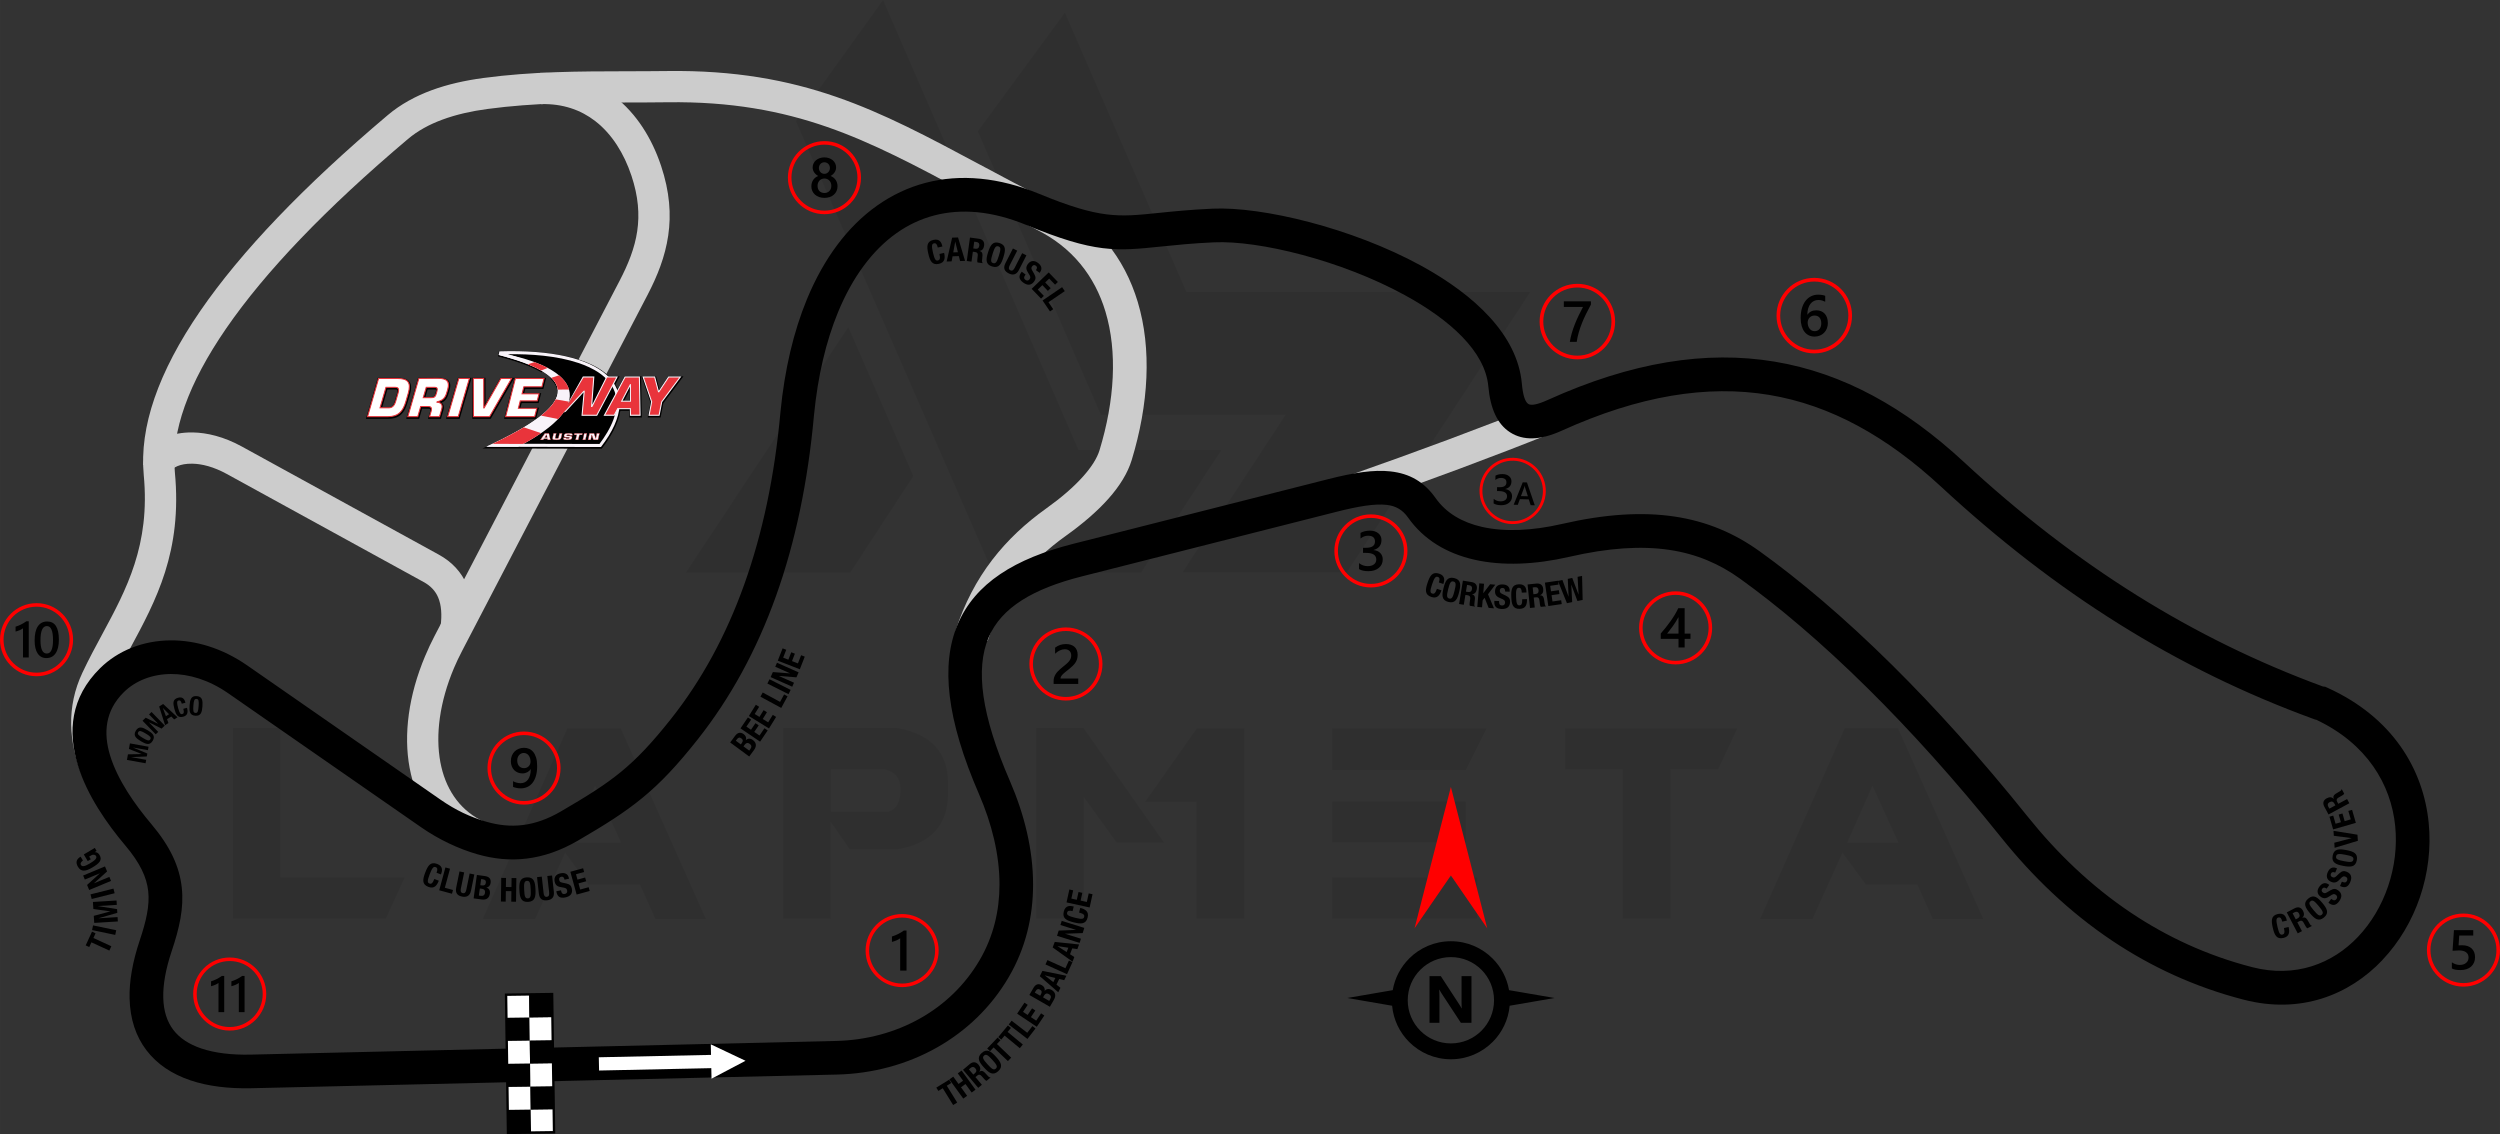 <?xml version="1.0" encoding="UTF-8"?>
<!DOCTYPE svg PUBLIC "-//W3C//DTD SVG 1.1//EN" "http://www.w3.org/Graphics/SVG/1.1/DTD/svg11.dtd">
<!-- Creator: CorelDRAW 2020 (64-Bit) -->
<svg xmlns="http://www.w3.org/2000/svg" xml:space="preserve" width="182.8mm" height="82.926mm" version="1.1" style="shape-rendering:geometricPrecision; text-rendering:geometricPrecision; image-rendering:optimizeQuality; fill-rule:evenodd; clip-rule:evenodd"
viewBox="0 0 2385.01 1081.95"
 xmlns:xlink="http://www.w3.org/1999/xlink"
 xmlns:xodm="http://www.corel.com/coreldraw/odm/2003">
 <rect x="0" y="0" width="2385.01" height="1081.95" fill="#333333" stroke="none"/>
 <defs>
  <style type="text/css">
   <![CDATA[
    .fil3 {fill:black}
    .fil9 {fill:black}
    .fil10 {fill:#E9343B}
    .fil8 {fill:#F8F3F9}
    .fil5 {fill:white}
    .fil7 {fill:black;fill-rule:nonzero}
    .fil4 {fill:black;fill-rule:nonzero}
    .fil1 {fill:#CCCCCC;fill-rule:nonzero}
    .fil12 {fill:#E9343B;fill-rule:nonzero}
    .fil13 {fill:#F8F3F9;fill-rule:nonzero}
    .fil2 {fill:red;fill-rule:nonzero}
    .fil6 {fill:white;fill-rule:nonzero}
    .fil11 {fill:white;fill-rule:nonzero}
    .fil0 {fill:black;fill-opacity:0.071}
   ]]>
  </style>
 </defs>
 <g id="Layer_x0020_1">
  <path class="fil0" d="M222.29 876.45l0 -181.92 45.18 0 0 142.46 118.67 0 -18.07 39.45 -145.77 0zm537.02 -760.8l187.94 430.7 141.26 0 76.8 -117.16 -136.44 0 -186.43 -429.19 -83.13 115.66zm256.61 -103.61l115.96 266.55 327.99 0 -174.99 267.45 -156.62 0 0 -0.3 98.19 -149.99 -176.19 0 -117.46 -270.47 83.13 -113.25zm-144.57 442.14l-60.24 92.16 -156.62 0 0 -0.3 154.81 -234.02 62.04 142.16zm-197.88 422.57l-48.19 0 -14.76 -32.83 -49.09 0 -22.29 -30.42 -28.61 63.25 -50 0 80.72 -181.92 50.9 0 81.32 181.92zm-81.02 -72.89l-24.7 -54.21 -24.09 54.21 48.79 0zm200.29 -29.52l54.81 0c7.83,-2.41 11.75,-9.64 11.44,-21.69 0,-9.94 -4.82,-16.26 -15.06,-18.67l-51.2 0 0 40.36zm18.07 36.14l-18.37 -26.51 0 92.46 -45.18 0 0 -181.92 108.73 0c31.93,5.72 48.19,22.89 48.49,52.11l0 10.84c-0.3,29.52 -16.26,47.29 -47.89,52.71l-45.78 -0 0 0.3zm299.68 -6.63l-45.18 0 -31.32 -43.37 -0 115.96 -45.48 0 0 -181.92 45.18 0 76.8 109.33zm31.32 -109.03l45.18 0 0 181.62 -45.48 0 0 -111.44 -49.1 0 49.4 -70.18zm267.45 142.16l0 39.45 -138.24 0 0 -39.45 138.24 0zm-10.84 -72.29l0 38.85 -127.4 0 0 -38.85 127.4 0zm19.88 -69.88l-19.88 39.76 -127.4 0 0 -39.76 147.28 0zm129.51 39.15l-54.51 0 0 -39.15 164.15 0 -18.37 39.15 -45.48 0 0 142.46 -45.48 0 0 -142.46 -0.3 0zm344.26 142.76l-48.19 0 -14.76 -32.83 -49.09 0 -22.29 -30.42 -28.61 63.25 -50 0 80.72 -181.92 50.9 0 81.32 181.92zm-81.02 -72.89l-24.7 -54.21 -24.09 54.21 48.79 0z"/>
  <path class="fil1" d="M988 218.54c-23.71,-11.93 -46.47,-24.12 -68.08,-35.68 -92.02,-49.26 -162.25,-86.85 -282.92,-85.3 -13.1,0.17 -26.19,0.2 -39.19,0.22 -44.5,0.09 -87.96,0.19 -132.73,6.18 -15.35,2.05 -29.81,5.29 -42.91,10.12 -12.52,4.61 -23.65,10.66 -32.95,18.51 -78.54,66.32 -136.32,126.8 -173.47,180.78 -36.31,52.77 -52.58,98.7 -48.93,137.16 7.17,75.67 -17.76,121.89 -42.87,168.43 -6.33,11.73 -12.67,23.48 -18.34,35.53 -5.65,12 -8.15,24.14 -7.94,36.36 0.21,12.48 3.26,25.3 8.68,38.37l-27.58 11.45c-6.8,-16.38 -10.62,-32.85 -10.9,-49.36 -0.28,-16.77 3.1,-33.32 10.75,-49.57 6.04,-12.84 12.55,-24.9 19.04,-36.93 22.98,-42.59 45.79,-84.88 39.48,-151.49 -4.32,-45.62 13.66,-98.17 54.08,-156.91 38.67,-56.19 98.2,-118.63 178.73,-186.62 12.14,-10.25 26.29,-18 41.95,-23.77 15.08,-5.55 31.7,-9.27 49.34,-11.63 46.49,-6.22 91,-6.32 136.58,-6.41 12.79,-0.03 25.67,-0.05 38.84,-0.22 128.31,-1.65 201.45,37.5 297.29,88.81 20.74,11.11 42.6,22.81 67.5,35.33l-13.44 26.64z"/>
  <path class="fil1" d="M1002.14 189.82c43.74,21.41 70.62,56.19 83.27,98.22 13.47,44.75 10.44,97.6 -5.74,150.77 -3.77,12.41 -11.42,24.82 -22.23,36.98 -10.55,11.87 -24.38,23.8 -40.71,35.46 -17.03,12.16 -32.11,26.07 -44.68,42.5 -12.53,16.38 -22.64,35.33 -29.8,57.63l-30.58 -9.82c8.35,-26.02 20.17,-48.16 34.83,-67.32 14.62,-19.11 32.03,-35.19 51.61,-49.17 14.27,-10.19 26.26,-20.51 35.3,-30.68 7.86,-8.84 13.23,-17.24 15.56,-24.9 14.38,-47.24 17.24,-93.65 5.62,-132.27 -10.13,-33.66 -31.61,-61.49 -66.53,-78.58l14.1 -28.82z"/>
  <path class="fil1" d="M1285.09 454.28c34.61,-12.16 66.95,-23.84 97,-35.05 29.92,-11.16 58.39,-22.15 85.41,-32.97l11.1 27.7c-26.31,10.54 -55.02,21.61 -86.11,33.2 -30.96,11.54 -63.49,23.31 -97.58,35.28l-9.82 -28.17z"/>
  <path class="fil1" d="M452.35 812.42c-3.04,-1.28 -5.63,-2.48 -7.77,-3.59 -29.58,-15.41 -47.56,-42.75 -53.8,-76.26 -5.92,-31.75 -1.04,-69.12 14.79,-106.68 2.83,-6.71 5.8,-13.08 8.92,-19.05l176.63 -339.04c8.22,-15.78 14.42,-31.16 16.79,-47.32 2.35,-15.95 1.08,-33.11 -5.5,-52.84 -7.12,-21.39 -18.65,-39.74 -34.4,-52 -13.79,-10.74 -31.11,-16.88 -51.9,-16.31l-0.82 -29.8c28.22,-0.77 51.97,7.74 71.07,22.62 20.57,16.02 35.4,39.32 44.33,66.14 8.2,24.63 9.76,46.25 6.78,66.51 -2.95,20.05 -10.23,38.36 -19.83,56.79l-176.63 339.04c-3.12,5.98 -5.77,11.59 -7.98,16.83 -13.53,32.11 -17.81,63.54 -12.92,89.74 4.56,24.44 17.35,44.21 38.26,55.1 2.15,1.12 4.01,2.01 5.55,2.66l-11.57 27.46z"/>
  <path class="fil1" d="M420.29 597.76c1.5,-11.46 0.71,-20.65 -2.27,-27.75 -2.64,-6.28 -7.28,-11.15 -13.85,-14.75l-187.89 -103.13c-12.56,-6.89 -23.75,-9.62 -32.85,-9.78 -5.82,-0.1 -10.59,0.82 -14.12,2.31 -2.07,0.88 -3.27,1.6 -3.52,2.06 -0.06,0.11 -0.09,0.08 -0.08,-0.05l-4.93 -2.7 -24.2 -0.38c0.07,-3.95 1.11,-7.74 3.03,-11.25 3.34,-6.09 9.62,-11.56 18.13,-15.15 7.05,-2.98 15.97,-4.82 26.15,-4.65 13.52,0.24 29.59,3.98 46.76,13.41l187.89 103.13c12.63,6.93 21.7,16.62 27.05,29.36 5,11.92 6.47,26.23 4.26,43.18l-29.57 -3.86zm-254.58 -151.09c0.01,-0.45 0.37,-2.08 0.56,-2.62l-5.49 -0.09 4.93 2.7z"/>
  <g id="_1817487937312">
   <path class="fil2" d="M2350.15 871.53c9.63,0 18.34,3.9 24.65,10.21 6.31,6.31 10.21,15.03 10.21,24.65 0,9.62 -3.9,18.34 -10.21,24.65 -6.31,6.31 -15.03,10.21 -24.65,10.21 -9.63,0 -18.34,-3.9 -24.65,-10.21 -6.31,-6.31 -10.21,-15.03 -10.21,-24.65 0,-9.63 3.9,-18.34 10.21,-24.65 6.31,-6.31 15.03,-10.21 24.65,-10.21zm22.26 12.6c-5.7,-5.7 -13.57,-9.22 -22.26,-9.22 -8.69,0 -16.56,3.52 -22.26,9.22 -5.7,5.7 -9.22,13.57 -9.22,22.26 0,8.69 3.52,16.56 9.22,22.26 5.7,5.7 13.57,9.22 22.26,9.22 8.69,0 16.56,-3.52 22.26,-9.22 5.7,-5.7 9.22,-13.57 9.22,-22.26 0,-8.69 -3.52,-16.56 -9.22,-22.26z"/>
   <path class="fil3" d="M2339.09 923.9l0 -5.82c2.46,1.66 4.94,2.48 7.47,2.48 2.54,0 4.59,-0.64 6.13,-1.94 1.55,-1.29 2.32,-3.02 2.32,-5.18 0,-2.12 -0.78,-3.77 -2.36,-4.95 -1.58,-1.19 -3.83,-1.77 -6.77,-1.77 -1.01,0 -3.06,0.1 -6.14,0.31l1.34 -19.68 18.42 0 0 5.17 -13.39 0 -0.62 9.37c1.2,-0.07 2.29,-0.11 3.26,-0.11 3.97,0 7.04,1.02 9.2,3.06 2.17,2.03 3.25,4.82 3.25,8.35 0,3.7 -1.25,6.68 -3.72,8.92 -2.48,2.24 -5.89,3.35 -10.22,3.35 -3.65,0 -6.38,-0.51 -8.17,-1.54z"/>
  </g>
  <g id="_1817487938224">
   <path class="fil2" d="M1307.85 490.71c9.63,0 18.34,3.9 24.65,10.21 6.31,6.31 10.21,15.03 10.21,24.65 0,9.63 -3.9,18.34 -10.21,24.65 -6.31,6.31 -15.03,10.21 -24.65,10.21 -9.63,0 -18.34,-3.9 -24.65,-10.21 -6.31,-6.31 -10.21,-15.03 -10.21,-24.65 0,-9.63 3.9,-18.34 10.21,-24.65 6.31,-6.31 15.03,-10.21 24.65,-10.21zm22.26 12.6c-5.7,-5.7 -13.57,-9.22 -22.26,-9.22 -8.69,0 -16.56,3.52 -22.26,9.22 -5.7,5.7 -9.22,13.57 -9.22,22.26 0,8.69 3.52,16.56 9.22,22.26 5.69,5.7 13.57,9.22 22.26,9.22 8.69,0 16.56,-3.52 22.26,-9.22 5.7,-5.7 9.22,-13.57 9.22,-22.26 0,-8.69 -3.52,-16.56 -9.22,-22.26z"/>
   <path class="fil3" d="M1296.53 542.91l0 -5.69c2.44,1.93 5.18,2.9 8.25,2.9 2.49,0 4.48,-0.56 5.97,-1.69 1.49,-1.13 2.23,-2.66 2.23,-4.6 0,-4.24 -3.24,-6.37 -9.74,-6.37l-2.9 0 0 -4.86 2.77 0c5.76,0 8.63,-1.99 8.63,-5.99 0,-3.69 -2.24,-5.53 -6.73,-5.53 -2.51,0 -4.86,0.89 -7.07,2.68l0 -5.37c2.54,-1.43 5.54,-2.15 9,-2.15 3.32,0 5.99,0.84 7.99,2.51 2,1.67 3,3.8 3,6.41 0,4.93 -2.51,8.1 -7.52,9.51l0 0.11c2.7,0.26 4.83,1.2 6.39,2.82 1.57,1.63 2.34,3.66 2.34,6.09 0,3.36 -1.26,6.07 -3.78,8.13 -2.53,2.07 -5.85,3.09 -9.98,3.09 -3.71,0 -6.66,-0.67 -8.87,-2z"/>
  </g>
  <g id="_1817487938800">
   <path class="fil2" d="M1598.54 564.12c9.63,0 18.34,3.9 24.65,10.21 6.31,6.31 10.21,15.03 10.21,24.65 0,9.62 -3.9,18.34 -10.21,24.65 -6.31,6.31 -15.03,10.21 -24.65,10.21 -9.63,0 -18.34,-3.91 -24.65,-10.21 -6.31,-6.31 -10.21,-15.03 -10.21,-24.65 0,-9.63 3.91,-18.34 10.21,-24.65 6.31,-6.31 15.03,-10.21 24.65,-10.21zm22.26 12.6c-5.7,-5.7 -13.57,-9.22 -22.26,-9.22 -8.69,0 -16.56,3.52 -22.26,9.22 -5.7,5.7 -9.22,13.57 -9.22,22.26 0,8.69 3.52,16.56 9.22,22.26 5.7,5.7 13.57,9.22 22.26,9.22 8.69,0 16.56,-3.52 22.26,-9.22 5.7,-5.7 9.22,-13.57 9.22,-22.26 0,-8.69 -3.52,-16.56 -9.22,-22.26z"/>
   <path class="fil3" d="M1607.17 580.26l0 24.17 5.56 0 0 5.03 -5.56 0 0 8.22 -5.87 0 0 -8.22 -16.94 0 0 -5.09c1.53,-1.73 3.1,-3.59 4.71,-5.61 1.61,-2 3.16,-4.06 4.65,-6.16 1.49,-2.09 2.86,-4.2 4.13,-6.3 1.27,-2.11 2.34,-4.12 3.21,-6.06l6.11 0zm-5.87 24.17l0 -15.72c-1.9,3.41 -3.78,6.39 -5.63,8.93 -1.85,2.54 -3.58,4.8 -5.2,6.79l10.83 0z"/>
  </g>
  <g id="_1817487938032">
   <path class="fil2" d="M786.52 134.62c9.63,0 18.34,3.9 24.65,10.21 6.31,6.31 10.21,15.03 10.21,24.65 0,9.63 -3.9,18.34 -10.21,24.65 -6.31,6.31 -15.03,10.21 -24.65,10.21 -9.62,0 -18.34,-3.9 -24.65,-10.21 -6.31,-6.31 -10.21,-15.03 -10.21,-24.65 0,-9.63 3.9,-18.34 10.21,-24.65 6.31,-6.31 15.03,-10.21 24.65,-10.21zm22.26 12.6c-5.7,-5.7 -13.57,-9.22 -22.26,-9.22 -8.69,0 -16.56,3.52 -22.26,9.22 -5.7,5.7 -9.22,13.57 -9.22,22.26 0,8.69 3.52,16.56 9.22,22.26 5.7,5.7 13.57,9.22 22.26,9.22 8.69,0 16.56,-3.52 22.26,-9.22 5.7,-5.7 9.22,-13.57 9.22,-22.26 0,-8.69 -3.52,-16.56 -9.22,-22.26z"/>
   <path class="fil3" d="M774.05 177.77c0,-1.08 0.13,-2.12 0.4,-3.13 0.27,-1.02 0.68,-1.94 1.21,-2.8 0.54,-0.86 1.22,-1.62 2.04,-2.3 0.82,-0.68 1.77,-1.22 2.87,-1.64 -1.62,-0.91 -2.9,-2.07 -3.87,-3.48 -0.95,-1.43 -1.43,-2.99 -1.43,-4.71 0,-1.38 0.29,-2.64 0.86,-3.81 0.56,-1.17 1.35,-2.17 2.34,-3.03 1.01,-0.86 2.18,-1.51 3.54,-2 1.36,-0.48 2.84,-0.72 4.44,-0.72 1.62,0 3.11,0.25 4.48,0.73 1.36,0.49 2.55,1.16 3.54,2.01 1,0.85 1.78,1.86 2.33,3.03 0.56,1.17 0.84,2.42 0.84,3.78 0,1.72 -0.48,3.29 -1.43,4.71 -0.96,1.42 -2.23,2.57 -3.81,3.48 1.08,0.42 2.03,0.96 2.86,1.63 0.83,0.67 1.51,1.42 2.07,2.28 0.55,0.86 0.97,1.78 1.26,2.8 0.28,1.01 0.41,2.06 0.41,3.15 0,1.64 -0.3,3.14 -0.91,4.49 -0.62,1.35 -1.46,2.52 -2.56,3.48 -1.09,0.97 -2.41,1.72 -3.95,2.26 -1.52,0.54 -3.21,0.8 -5.06,0.8 -1.83,0 -3.5,-0.27 -5.03,-0.8 -1.52,-0.54 -2.83,-1.29 -3.94,-2.26 -1.11,-0.96 -1.97,-2.13 -2.58,-3.48 -0.62,-1.35 -0.93,-2.85 -0.93,-4.49zm5.9 -0.52c0,1.06 0.15,2.01 0.46,2.87 0.32,0.85 0.76,1.58 1.34,2.17 0.57,0.59 1.27,1.04 2.08,1.35 0.81,0.31 1.71,0.47 2.7,0.47 0.95,0 1.83,-0.16 2.64,-0.48 0.8,-0.32 1.49,-0.78 2.07,-1.38 0.58,-0.61 1.04,-1.33 1.37,-2.17 0.33,-0.84 0.49,-1.78 0.49,-2.82 0,-0.96 -0.15,-1.86 -0.46,-2.71 -0.32,-0.84 -0.76,-1.58 -1.34,-2.2 -0.57,-0.63 -1.27,-1.12 -2.08,-1.49 -0.81,-0.37 -1.71,-0.55 -2.7,-0.55 -0.94,0 -1.82,0.17 -2.62,0.51 -0.81,0.34 -1.51,0.82 -2.09,1.44 -0.58,0.62 -1.03,1.35 -1.37,2.21 -0.33,0.85 -0.49,1.78 -0.49,2.8zm1.27 -16.92c0,0.79 0.14,1.51 0.42,2.18 0.28,0.67 0.65,1.25 1.12,1.75 0.47,0.5 1.03,0.88 1.66,1.16 0.63,0.29 1.32,0.42 2.05,0.42 0.73,0 1.42,-0.14 2.05,-0.43 0.63,-0.29 1.19,-0.68 1.67,-1.18 0.47,-0.5 0.86,-1.08 1.13,-1.75 0.28,-0.67 0.42,-1.39 0.42,-2.16 0,-0.78 -0.13,-1.51 -0.4,-2.19 -0.28,-0.68 -0.64,-1.27 -1.11,-1.74 -0.47,-0.49 -1.02,-0.87 -1.67,-1.15 -0.65,-0.28 -1.35,-0.42 -2.09,-0.42 -0.78,0 -1.5,0.14 -2.14,0.43 -0.64,0.28 -1.19,0.68 -1.66,1.19 -0.46,0.5 -0.82,1.09 -1.07,1.75 -0.26,0.67 -0.38,1.38 -0.38,2.13z"/>
  </g>
  <g id="_1817487940096">
   <path class="fil2" d="M34.86 575.41c9.63,0 18.34,3.9 24.65,10.21 6.31,6.31 10.21,15.03 10.21,24.65 0,9.63 -3.9,18.34 -10.21,24.65 -6.31,6.31 -15.03,10.21 -24.65,10.21 -9.63,0 -18.34,-3.9 -24.65,-10.21 -6.31,-6.31 -10.21,-15.03 -10.21,-24.65 0,-9.63 3.9,-18.34 10.21,-24.65 6.31,-6.31 15.03,-10.21 24.65,-10.21zm22.26 12.6c-5.7,-5.7 -13.57,-9.22 -22.26,-9.22 -8.69,0 -16.56,3.52 -22.26,9.22 -5.7,5.7 -9.22,13.57 -9.22,22.26 0,8.69 3.52,16.56 9.22,22.26 5.7,5.7 13.57,9.22 22.26,9.22 8.69,0 16.56,-3.52 22.26,-9.22 5.7,-5.7 9.22,-13.57 9.22,-22.26 0,-8.69 -3.52,-16.56 -9.22,-22.26z"/>
   <path class="fil3" d="M27.41 592.72l0 34.53 -5.47 0 0 -27.84c-0.99,0.71 -2.05,1.31 -3.19,1.8 -1.13,0.5 -2.44,0.93 -3.9,1.31l0 -4.66c0.92,-0.3 1.79,-0.61 2.64,-0.94 0.85,-0.33 1.69,-0.7 2.51,-1.11 0.83,-0.41 1.66,-0.87 2.5,-1.37 0.84,-0.51 1.7,-1.08 2.61,-1.72l2.31 0zm16.8 35.1c-3.51,0 -6.26,-1.43 -8.23,-4.31 -1.97,-2.87 -2.95,-7.03 -2.95,-12.46 0,-5.97 1.02,-10.48 3.08,-13.54 2.06,-3.06 5.03,-4.6 8.91,-4.6 7.43,0 11.14,5.77 11.14,17.32 0,5.72 -1.05,10.07 -3.14,13.08 -2.09,3.01 -5.02,4.51 -8.8,4.51zm0.55 -30.55c-4.1,0 -6.15,4.51 -6.15,13.54 0,8.45 2.01,12.67 6.03,12.67 3.95,0 5.93,-4.29 5.93,-12.88 0,-8.89 -1.94,-13.33 -5.81,-13.33z"/>
  </g>
  <g id="_1817487939664">
   <path class="fil2" d="M860.63 872c9.62,0 18.34,3.9 24.65,10.21 6.31,6.31 10.21,15.03 10.21,24.65 0,9.63 -3.9,18.34 -10.21,24.65 -6.31,6.31 -15.03,10.21 -24.65,10.21 -9.63,0 -18.34,-3.9 -24.65,-10.21 -6.31,-6.31 -10.21,-15.03 -10.21,-24.65 0,-9.62 3.9,-18.34 10.21,-24.65 6.31,-6.31 15.03,-10.21 24.65,-10.21zm22.26 12.6c-5.7,-5.7 -13.57,-9.22 -22.26,-9.22 -8.69,0 -16.56,3.52 -22.26,9.22 -5.7,5.7 -9.22,13.57 -9.22,22.26 0,8.69 3.52,16.56 9.22,22.26 5.7,5.7 13.57,9.22 22.26,9.22 8.69,0 16.56,-3.52 22.26,-9.22 5.7,-5.7 9.22,-13.57 9.22,-22.26 0,-8.69 -3.52,-16.56 -9.22,-22.26z"/>
   <path class="fil3" d="M864.83 887.73l0 38.26 -6.06 0 0 -30.85c-1.1,0.78 -2.27,1.45 -3.54,2 -1.26,0.55 -2.7,1.03 -4.32,1.45l0 -5.17c1.02,-0.33 1.99,-0.68 2.92,-1.04 0.94,-0.37 1.87,-0.78 2.78,-1.23 0.92,-0.46 1.83,-0.96 2.77,-1.51 0.93,-0.56 1.89,-1.19 2.89,-1.91l2.56 0z"/>
  </g>
  <g id="_1817487939712">
   <path class="fil2" d="M1016.89 598.59c9.62,0 18.34,3.91 24.65,10.21 6.31,6.31 10.21,15.03 10.21,24.65 0,9.63 -3.91,18.34 -10.21,24.65 -6.31,6.31 -15.03,10.21 -24.65,10.21 -9.63,0 -18.34,-3.9 -24.65,-10.21 -6.31,-6.31 -10.21,-15.03 -10.21,-24.65 0,-9.63 3.9,-18.34 10.21,-24.65 6.31,-6.31 15.03,-10.21 24.65,-10.21zm22.26 12.6c-5.7,-5.7 -13.57,-9.22 -22.26,-9.22 -8.69,0 -16.56,3.52 -22.26,9.22 -5.69,5.7 -9.22,13.57 -9.22,22.26 0,8.69 3.52,16.56 9.22,22.26 5.7,5.7 13.57,9.22 22.26,9.22 8.69,0 16.56,-3.52 22.26,-9.22 5.7,-5.7 9.22,-13.57 9.22,-22.26 0,-8.69 -3.52,-16.56 -9.22,-22.26z"/>
   <path class="fil3" d="M1028.64 652.48l-23.49 0 0 -2.9c0,-1.19 0.17,-2.3 0.5,-3.33 0.33,-1.03 0.77,-2.01 1.33,-2.92 0.56,-0.91 1.21,-1.77 1.96,-2.58 0.75,-0.81 1.55,-1.59 2.4,-2.35 0.86,-0.76 1.73,-1.49 2.61,-2.19 0.89,-0.7 1.76,-1.41 2.61,-2.12 0.8,-0.69 1.53,-1.35 2.19,-2.01 0.67,-0.65 1.23,-1.33 1.7,-2.02 0.47,-0.69 0.84,-1.43 1.1,-2.2 0.26,-0.77 0.39,-1.61 0.39,-2.52 0,-0.99 -0.15,-1.85 -0.45,-2.59 -0.31,-0.74 -0.73,-1.36 -1.28,-1.85 -0.54,-0.5 -1.19,-0.87 -1.94,-1.12 -0.75,-0.26 -1.57,-0.38 -2.46,-0.38 -1.52,0 -3.08,0.36 -4.67,1.07 -1.59,0.71 -3.11,1.78 -4.57,3.22l0 -5.83c0.77,-0.57 1.54,-1.07 2.33,-1.5 0.78,-0.43 1.59,-0.79 2.43,-1.07 0.83,-0.29 1.71,-0.5 2.63,-0.64 0.93,-0.14 1.91,-0.22 2.95,-0.22 1.69,0 3.23,0.22 4.6,0.67 1.37,0.45 2.55,1.1 3.53,1.96 0.97,0.87 1.72,1.93 2.25,3.23 0.54,1.28 0.79,2.76 0.79,4.44 0,1.51 -0.19,2.88 -0.56,4.08 -0.37,1.21 -0.9,2.33 -1.59,3.38 -0.68,1.04 -1.52,2.03 -2.5,2.98 -0.97,0.94 -2.07,1.91 -3.26,2.9 -1.02,0.82 -2.01,1.61 -3.02,2.39 -1,0.77 -1.9,1.53 -2.7,2.27 -0.8,0.74 -1.45,1.48 -1.94,2.22 -0.5,0.74 -0.75,1.48 -0.75,2.23l0 0.13 16.89 0 0 5.19z"/>
  </g>
  <path class="fil4" d="M2148.57 922.67c41.16,10.6 76.6,-3.22 100.98,-28.92 12.74,-13.42 22.56,-30.09 28.73,-48.29 6.2,-18.27 8.69,-37.96 6.76,-57.36 -3.98,-39.81 -26.97,-78.68 -75.45,-101.51l-0.8 -0.09 -1.84 -0.67c-65.21,-23.8 -126.69,-53.85 -185.5,-90.62 -58.67,-36.67 -114.86,-80.15 -169.68,-130.92 -51.47,-47.67 -105.14,-77.76 -163.99,-87.55 -59,-9.81 -123.93,0.66 -197.89,34.14 -20.48,9.27 -36.63,9.66 -49.24,1.57 -12.22,-7.83 -18.83,-22.54 -20.78,-43.84 -3.06,-33.42 -36.63,-63.53 -79.67,-87.05 -60.98,-33.32 -139.22,-52.31 -181.9,-50.38 -20.69,0.93 -36.75,2.59 -50.32,3.99 -43.32,4.47 -63.2,6.52 -128.9,-20.56 -16.23,-6.7 -31.79,-10.68 -46.54,-12.12 -28.99,-2.82 -55.16,4.24 -77.33,19.97 -22.89,16.24 -41.87,41.76 -55.7,75.3 -11.43,27.72 -19.32,60.76 -22.98,98.47 -5.79,63.74 -17.89,121.11 -36.16,172.2 -18.55,51.86 -43.54,97.5 -74.82,137.04 -19.65,24.83 -35.25,41.37 -52.58,55.61 -17.49,14.37 -35.97,25.9 -61.54,40.82 -16.78,9.79 -33.04,15.25 -49.03,17.19 -16.05,1.95 -31.57,0.3 -46.89,-4.1 -9,-2.58 -18.23,-6.08 -27.6,-10.57 -8.91,-4.27 -17.61,-9.28 -25.96,-15.07l-184.34 -128.03c-18.37,-12.75 -37.4,-18.42 -54.68,-18.31 -17.8,0.12 -33.73,6.4 -44.83,17.35 -18.08,17.82 -19.48,39.28 -13.13,60.19 7.18,23.66 23.85,47.19 39.22,65.38 18.4,21.78 27.05,40.94 29.22,60.88 2.11,19.46 -2.18,38.4 -9.66,60.7 -5.72,17.06 -8.29,31.81 -8,44.31 0.29,12.65 3.62,22.87 9.61,30.72 6.05,7.92 15.11,13.82 26.79,17.74 12.9,4.33 28.82,6.25 47.34,5.82l558.34 -13.04c28.68,-0.67 56.32,-8.13 80.29,-21.69 22.99,-13.01 42.61,-31.7 56.48,-55.46 13.19,-22.59 18.89,-47.06 18.92,-71.95 0.03,-28.76 -7.37,-58.27 -19.54,-86.34 -31.03,-71.61 -36.58,-123.48 -20.41,-161.83 16.66,-39.52 54.78,-62.91 110.66,-77.08l243.01 -61.64c24.34,-6.17 43.33,-9.13 59.19,-7.36 18.56,2.07 32.21,9.98 43.22,25.57 10.07,14.26 25.45,23.14 44.12,27.37 21.88,4.96 48.19,3.68 76.12,-2.75 41.79,-9.62 76.8,-11.66 107.32,-7.15 31.27,4.63 57.67,16.07 81.62,33.29 37.21,26.75 79.91,62.5 126.61,108.76 40.3,39.93 83.64,87.71 129.04,144.33 27.62,34.44 60.23,66.06 98.5,91.67 33.9,22.68 72.28,40.71 115.62,51.87zm124.27 -6.77c-31.92,33.64 -78.31,51.73 -132.2,37.85 -47.16,-12.14 -88.83,-31.7 -125.57,-56.27 -41.22,-27.58 -76.18,-61.44 -105.68,-98.22 -44.65,-55.68 -87.17,-102.58 -126.65,-141.68 -45.46,-45.04 -86.82,-79.69 -122.7,-105.49 -19.77,-14.21 -41.61,-23.66 -67.53,-27.5 -26.66,-3.95 -57.79,-2.03 -95.49,6.64 -32.43,7.47 -63.61,8.81 -90.34,2.75 -26.35,-5.97 -48.4,-18.99 -63.38,-40.21 -5.21,-7.38 -11.67,-11.13 -20.44,-12.11 -11.47,-1.28 -27.04,1.33 -47.86,6.61l-243.01 61.64c-45.97,11.66 -76.72,29.48 -88.89,58.33 -12.66,30.03 -6.99,73.72 20.28,136.66 13.81,31.87 22.22,65.68 22.18,99.05 -0.03,30.49 -7.02,60.48 -23.2,88.18 -16.78,28.75 -40.55,51.39 -68.43,67.16 -28.56,16.16 -61.45,25.05 -95.52,25.85l-558.34 13.04c-22.18,0.52 -41.74,-1.95 -58.16,-7.45 -17.85,-5.99 -32.09,-15.53 -42.14,-28.69 -10.11,-13.24 -15.69,-29.76 -16.15,-49.6 -0.38,-16.14 2.72,-34.51 9.63,-55.13 6.1,-18.2 9.66,-33.19 8.15,-47.11 -1.46,-13.43 -7.9,-27.07 -21.79,-43.51 -17.5,-20.72 -36.62,-47.98 -45.38,-76.83 -9.59,-31.6 -7.1,-64.4 21.31,-92.41 16.98,-16.74 40.87,-26.36 67.23,-26.53 23.58,-0.16 49.12,7.26 73.18,23.97l184.34 128.03c7.25,5.03 14.42,9.2 21.42,12.56 7.35,3.52 14.92,6.35 22.57,8.55 11.36,3.26 22.73,4.5 34.31,3.09 11.63,-1.41 23.74,-5.55 36.57,-13.04 24.55,-14.32 42.03,-25.18 57.39,-37.8 15.52,-12.75 29.7,-27.83 47.8,-50.7 28.96,-36.59 52.22,-79.21 69.66,-127.98 17.46,-48.83 29.02,-103.58 34.53,-164.33l0 -0.06c3.98,-40.96 12.65,-77.1 25.25,-107.66 16.2,-39.27 38.96,-69.53 66.78,-89.27 28.54,-20.24 62.05,-29.35 98.98,-25.76 17.92,1.74 36.56,6.48 55.73,14.38 58.21,23.99 75.58,22.19 113.42,18.29 13.89,-1.43 30.32,-3.13 52.2,-4.12 47.24,-2.13 132.81,18.32 198.63,54.28 51.62,28.21 92.09,66.46 96.29,112.34 1,10.97 2.99,17.63 6.18,19.68 2.8,1.8 8.89,0.58 18.66,-3.84 79.97,-36.19 150.95,-47.38 216.26,-36.53 65.45,10.88 124.51,43.78 180.61,95.73 53.08,49.16 107.69,91.38 164.89,127.14 56.5,35.31 115.37,64.18 177.63,87.05l2.25 0.26 2.27 1.03c61.96,28.11 91.31,77.69 96.41,128.71 2.41,24.06 -0.65,48.38 -8.27,70.83 -7.64,22.51 -19.91,43.27 -35.91,60.12z"/>
  <g id="_1817487940336">
   <g>
    <rect class="fil3" transform="matrix(-0.02 -1.455 1.455 -0.02 484.632 1080.79)" width="15.1" height="15.1"/>
    <rect class="fil5" transform="matrix(-0.02 -1.455 1.455 -0.02 484.323 1058.82)" width="15.1" height="15.1"/>
    <rect class="fil3" transform="matrix(-0.02 -1.455 1.455 -0.02 484.014 1036.85)" width="15.1" height="15.1"/>
    <rect class="fil5" transform="matrix(-0.02 -1.455 1.455 -0.02 483.705 1014.88)" width="15.1" height="15.1"/>
    <rect class="fil3" transform="matrix(-0.02 -1.455 1.455 -0.02 483.396 992.908)" width="15.1" height="15.1"/>
    <rect class="fil5" transform="matrix(-0.02 -1.455 1.455 -0.02 483.087 970.938)" width="15.1" height="15.1"/>
    <rect class="fil5" transform="matrix(-0.02 -1.455 1.455 -0.02 506.602 1080.48)" width="15.1" height="15.1"/>
    <rect class="fil3" transform="matrix(-0.02 -1.455 1.455 -0.02 506.293 1058.51)" width="15.1" height="15.1"/>
    <rect class="fil5" transform="matrix(-0.02 -1.455 1.455 -0.02 505.984 1036.54)" width="15.1" height="15.1"/>
    <rect class="fil3" transform="matrix(-0.02 -1.455 1.455 -0.02 505.675 1014.57)" width="15.1" height="15.1"/>
    <rect class="fil5" transform="matrix(-0.02 -1.455 1.455 -0.02 505.366 992.599)" width="15.1" height="15.1"/>
    <rect class="fil3" transform="matrix(-0.02 -1.455 1.455 -0.02 505.057 970.629)" width="15.1" height="15.1"/>
   </g>
   <path class="fil4" d="M482.76 947.82l45.08 -0.63 1.88 134.11 -46.22 0.65c-0.68,-44.7 -1.26,-89.41 -1.89,-134.11l1.15 -0.01zm22 1.98l-20.82 0.29 1.82 129.53 41.65 -0.58 -1.82 -129.54 -20.83 0.29z"/>
  </g>
  <g id="_1817487940144">
   <path class="fil2" d="M219.14 913.46c9.62,0 18.34,3.9 24.65,10.21 6.31,6.31 10.21,15.03 10.21,24.65 0,9.63 -3.9,18.34 -10.21,24.65 -6.31,6.31 -15.03,10.21 -24.65,10.21 -9.63,0 -18.34,-3.9 -24.65,-10.21 -6.31,-6.31 -10.21,-15.03 -10.21,-24.65 0,-9.63 3.9,-18.34 10.21,-24.65 6.31,-6.31 15.03,-10.21 24.65,-10.21zm22.26 12.6c-5.7,-5.7 -13.57,-9.22 -22.26,-9.22 -8.69,0 -16.56,3.52 -22.26,9.22 -5.7,5.7 -9.22,13.57 -9.22,22.26 0,8.69 3.52,16.56 9.22,22.26 5.7,5.7 13.57,9.22 22.26,9.22 8.69,0 16.56,-3.52 22.26,-9.22 5.7,-5.7 9.22,-13.57 9.22,-22.26 0,-8.69 -3.52,-16.56 -9.22,-22.26z"/>
   <path class="fil3" d="M213.9 931.06l0 34.53 -5.47 0 0 -27.84c-0.99,0.71 -2.05,1.31 -3.19,1.8 -1.13,0.5 -2.43,0.93 -3.9,1.31l0 -4.66c0.92,-0.3 1.79,-0.61 2.64,-0.94 0.85,-0.33 1.69,-0.7 2.51,-1.11 0.83,-0.41 1.66,-0.87 2.5,-1.37 0.84,-0.51 1.71,-1.08 2.61,-1.72l2.31 0zm19.41 0l0 34.53 -5.47 0 0 -27.84c-0.99,0.71 -2.05,1.31 -3.19,1.8 -1.13,0.5 -2.44,0.93 -3.9,1.31l0 -4.66c0.92,-0.3 1.79,-0.61 2.64,-0.94 0.85,-0.33 1.69,-0.7 2.51,-1.11 0.83,-0.41 1.66,-0.87 2.5,-1.37 0.84,-0.51 1.71,-1.08 2.61,-1.72l2.31 0z"/>
  </g>
  <g id="_1817487943840">
   <path class="fil4" d="M1384.15 897.94c15.53,0 29.6,6.31 39.79,16.49l0.03 0.03c8.04,8.04 13.65,18.49 15.67,30.16l43.42 7.48 -42.83 7.38c-1.24,13.47 -7.22,25.56 -16.25,34.59l-0.03 0c-10.19,10.19 -24.26,16.49 -39.79,16.49 -15.55,0 -29.64,-6.31 -39.82,-16.49 -9.04,-9.04 -15.01,-21.13 -16.25,-34.59l-42.83 -7.38 43.42 -7.48c2.02,-11.68 7.63,-22.13 15.67,-30.16l0 -0.03c10.19,-10.19 24.27,-16.49 39.82,-16.49zm19.64 77.83l-10.11 0 -18.34 -27.96c-1.07,-1.63 -1.82,-2.86 -2.23,-3.69l-0.12 0c0.16,1.57 0.24,3.97 0.24,7.19l0 24.45 -9.47 0 0 -44.49 10.8 0 17.65 27.08c0.8,1.23 1.54,2.44 2.23,3.63l0.13 0c-0.17,-1.03 -0.25,-3.07 -0.25,-6.11l0 -24.6 9.47 0 0 44.49zm9.49 -50.64c-7.45,-7.44 -17.75,-12.04 -29.13,-12.04 -11.37,0 -21.67,4.61 -29.11,12.06 -7.46,7.43 -12.06,17.73 -12.06,29.11 0,11.37 4.61,21.67 12.06,29.11 7.45,7.45 17.74,12.06 29.11,12.06 11.38,0 21.68,-4.6 29.13,-12.04 7.43,-7.46 12.04,-17.76 12.04,-29.13 0,-11.38 -4.6,-21.68 -12.04,-29.13z"/>
   <polygon class="fil2" points="1384.15,835.19 1349.48,885.63 1384.15,750.78 1418.82,885.63 "/>
  </g>
  <polygon class="fil6" points="678.32,1006.38 571.25,1008.65 571.52,1021.29 678.58,1019.02 678.8,1029.08 711.22,1012 678.1,996.31 "/>
  <path class="fil7" d="M899.08 235.14c-0.74,-3.2 -2.28,-7.75 -8.62,-6.28 -6.65,1.54 -6.39,6.48 -4.84,13.16 1.55,6.68 3.48,11.23 10.13,9.69 5.82,-1.35 6.04,-5.72 4.94,-10.46l-4.44 1.03c1.1,4.74 0.12,5.84 -1.48,6.21 -1.91,0.44 -3.11,-0.54 -4.65,-7.2 -1.44,-6.22 -1.44,-8.59 0.81,-9.11 2,-0.46 2.97,0.77 3.71,3.98l4.43 -1.03zm4.04 14.35l4.74 -0.16 0.88 -4.81 6 -0.2 1.2 4.73 4.74 -0.16 -6.72 -22.36 -5.62 0.19 -5.23 22.75zm8.14 -18.93l0.06 -0 2.52 10.07 -4.42 0.14 1.84 -10.21zm18.14 -0l2.13 0.29c2.04,0.28 2.99,1.46 2.71,3.53 -0.33,2.41 -1.68,3.18 -3.84,2.89l-1.88 -0.26 0.88 -6.45zm-7.1 18.43l4.51 0.61 1.29 -9.46 2.41 0.33c1.82,0.25 2.45,1.42 2.28,3.18l-0.46 4.31c-0.09,0.88 -0.11,1.74 0.25,2.43l4.88 0.66 0.03 -0.19c-0.79,-0.55 -0.75,-1.79 -0.46,-4.15 0.58,-4.74 0.34,-6.49 -2.68,-7.32l0.01 -0.06c2.61,-0.19 4.07,-2.03 4.48,-5.01 0.52,-3.82 -1.47,-6.07 -5.17,-6.57l-8.33 -1.13 -3.04 22.37zm20.32 -8.27c-2.06,6.54 -2.7,11.45 3.81,13.49 6.51,2.05 8.79,-2.34 10.84,-8.89 2.05,-6.55 2.7,-11.44 -3.81,-13.49 -6.52,-2.05 -8.79,2.34 -10.84,8.89zm4.34 1.36c1.81,-5.76 2.93,-7.86 5.5,-7.05 2.56,0.81 2.28,3.17 0.47,8.93 -1.82,5.79 -2.93,7.86 -5.5,7.05 -2.56,-0.81 -2.29,-3.14 -0.48,-8.93zm19.39 -5.04l-7.16 14.02c-2.75,5.38 -0.18,8.07 3.11,9.76 3.29,1.68 7.11,1.92 9.73,-3.2l7.16 -14.02 -4.05 -2.07 -7.16 14.02c-1.02,2 -2.26,3.25 -4.15,2.28 -1.89,-0.96 -1.6,-2.7 -0.58,-4.7l7.16 -14.02 -4.06 -2.07zm8.42 22.19l-0.54 0.73c-2.49,3.35 -2.3,6.49 1.84,9.56 3.96,2.94 7.58,2.95 10.42,-0.89 1.64,-2.21 1.97,-4.13 0.11,-7.36l-1.91 -3.31c-1.06,-1.81 -0.88,-2.74 -0.05,-3.86 0.79,-1.06 1.99,-1.78 3.64,-0.56 1.4,1.04 1.25,2.46 -0.02,4.16l3.5 2.6 0.38 -0.51c2.58,-3.48 1.26,-6.63 -1.99,-9.04 -3.45,-2.56 -6.95,-2.36 -9.57,1.16 -2.24,3.02 -1.74,5.48 0.68,9.01 1.79,2.63 2.18,3.86 0.95,5.51 -1.13,1.52 -2.72,1.44 -3.84,0.61 -1.93,-1.43 -1.6,-2.88 -0.34,-4.58l0.39 -0.53 -3.65 -2.71zm25.7 0.68l-16.27 15.64 8.96 9.32 2.69 -2.59 -5.8 -6.04 4.37 -4.21 5.26 5.47 2.69 -2.58 -5.26 -5.47 3.83 -3.68 5.59 5.81 2.69 -2.58 -8.74 -9.09zm1.23 37.18l3.08 -2.1 -4.54 -6.66 15.57 -10.61 -2.56 -3.76 -18.65 12.71 7.1 10.42z"/>
  <path class="fil7" d="M420.69 834.21c1.17,-3.07 2.43,-7.7 -3.65,-10.02 -6.38,-2.44 -8.92,1.8 -11.36,8.21 -2.45,6.41 -3.39,11.26 2.99,13.7 5.58,2.13 8.2,-1.37 9.94,-5.91l-4.25 -1.62c-1.74,4.55 -3.16,4.91 -4.7,4.33 -1.83,-0.7 -2.28,-2.19 0.16,-8.57 2.28,-5.97 3.6,-7.93 5.76,-7.1 1.92,0.73 2.03,2.3 0.86,5.37l4.25 1.62zm10.49 18.44l0.98 -3.6 -7.78 -2.12 4.94 -18.18 -4.39 -1.2 -5.92 21.78 12.17 3.31zm7.18 -21.29l-3.15 15.42c-1.21,5.92 1.98,7.83 5.61,8.57 3.62,0.74 7.37,-0.05 8.52,-5.68l3.15 -15.43 -4.46 -0.91 -3.15 15.42c-0.45,2.2 -1.31,3.73 -3.39,3.31 -2.08,-0.42 -2.27,-2.17 -1.82,-4.37l3.15 -15.42 -4.46 -0.91zm13.48 25.69l7.61 1.06c5.26,0.73 7.41,-2.07 7.89,-5.57 0.41,-2.97 -0.92,-5.08 -3.35,-5.76l0.01 -0.06c2.31,-0.32 3.72,-2 4.06,-4.41 0.6,-4.29 -1.87,-6.04 -5.57,-6.55l-7.55 -1.05 -3.11 22.36zm7.16 -18.41l1.63 0.23c2.22,0.31 3.15,1.24 2.85,3.37 -0.29,2.1 -1.54,2.79 -4.01,2.44l-1.28 -0.18 0.82 -5.86zm-1.25 8.99l1.94 0.27c1.97,0.27 3.34,1.23 2.98,3.83 -0.36,2.6 -1.94,3.18 -4.1,2.88l-1.75 -0.24 0.94 -6.73zm20.13 12.45l4.55 0.06 0.14 -10.02 5.31 0.07 -0.14 10.02 4.55 0.06 0.31 -22.57 -4.55 -0.06 -0.12 8.63 -5.31 -0.07 0.12 -8.63 -4.55 -0.06 -0.31 22.57zm17.61 -11c0.33,6.85 1.42,11.67 8.24,11.35 6.82,-0.33 7.44,-5.23 7.11,-12.08 -0.33,-6.85 -1.41,-11.67 -8.23,-11.35 -6.82,0.33 -7.44,5.23 -7.11,12.08zm4.55 -0.22c-0.29,-6.03 0.04,-8.39 2.73,-8.52 2.69,-0.13 3.24,2.19 3.53,8.22 0.29,6.06 -0.04,8.39 -2.72,8.52 -2.69,0.13 -3.24,-2.15 -3.53,-8.22zm12.29 -12.05l1.73 15.65c0.66,6 4.29,6.84 7.96,6.43 3.68,-0.41 7,-2.3 6.37,-8.02l-1.73 -15.65 -4.52 0.5 1.73 15.65c0.25,2.23 -0.1,3.95 -2.21,4.19 -2.11,0.23 -2.82,-1.37 -3.07,-3.6l-1.73 -15.65 -4.52 0.5zm18.39 13.48l0.19 0.9c0.85,4.08 3.32,6.03 8.36,4.98 4.83,-1 7.24,-3.7 6.27,-8.37 -0.56,-2.69 -1.78,-4.21 -5.42,-4.98l-3.74 -0.77c-2.06,-0.41 -2.63,-1.17 -2.91,-2.53 -0.27,-1.3 -0.01,-2.68 2.01,-3.1 1.7,-0.35 2.67,0.7 3.09,2.78l4.27 -0.89 -0.13 -0.62c-0.88,-4.24 -4.11,-5.34 -8.07,-4.52 -4.21,0.87 -6.39,3.62 -5.49,7.92 0.76,3.68 2.93,4.94 7.18,5.49 3.15,0.41 4.33,0.94 4.75,2.96 0.39,1.86 -0.73,2.99 -2.1,3.27 -2.35,0.49 -3.22,-0.72 -3.65,-2.79l-0.13 -0.65 -4.46 0.92zm13.39 -18.63l5.99 21.76 12.47 -3.43 -0.99 -3.59 -8.07 2.22 -1.61 -5.85 7.31 -2.01 -0.99 -3.6 -7.31 2.01 -1.41 -5.12 7.77 -2.14 -0.99 -3.59 -12.16 3.35z"/>
  <path class="fil7" d="M893.24 1037.6l1.96 3.17 4.19 -2.59 9.91 16.03 3.87 -2.39 -9.91 -16.03 4.19 -2.59 -1.96 -3.17 -12.26 7.58zm25.73 10.47l3.69 -2.67 -5.88 -8.12 4.3 -3.12 5.88 8.11 3.68 -2.67 -13.25 -18.27 -3.68 2.67 5.06 6.99 -4.3 3.12 -5.06 -6.99 -3.69 2.67 13.25 18.28zm5.38 -27.89l1.64 -1.38c1.57,-1.32 3.09,-1.24 4.43,0.36 1.57,1.86 1.24,3.38 -0.43,4.79l-1.45 1.22 -4.2 -4.98zm8.9 17.63l3.48 -2.93 -6.15 -7.3 1.86 -1.57c1.4,-1.18 2.7,-0.87 3.89,0.45l2.89 3.23c0.59,0.66 1.22,1.25 1.96,1.45l3.77 -3.18 -0.12 -0.14c-0.94,0.21 -1.83,-0.65 -3.38,-2.44 -3.12,-3.61 -4.59,-4.61 -7.22,-2.93l-0.04 -0.05c1.61,-2.06 1.23,-4.38 -0.71,-6.68 -2.49,-2.95 -5.49,-2.98 -8.34,-0.58l-6.43 5.42 14.54 17.26zm5.47 -19.4c4.61,5.08 8.51,8.11 13.57,3.53 5.06,-4.59 2.42,-8.77 -2.19,-13.85 -4.61,-5.08 -8.51,-8.12 -13.57,-3.53 -5.06,4.59 -2.42,8.77 2.19,13.85zm3.37 -3.06c-4.06,-4.47 -5.3,-6.5 -3.31,-8.31 1.99,-1.8 3.89,-0.37 7.94,4.1 4.08,4.5 5.3,6.5 3.31,8.31 -1.99,1.81 -3.87,0.4 -7.95,-4.1zm-0.29 -15.09l2.7 2.58 3.41 -3.56 13.63 13.01 3.14 -3.29 -13.62 -13.01 3.4 -3.57 -2.7 -2.58 -9.96 10.42zm10.57 -10.87l2.87 2.38 3.14 -3.8 14.51 12.02 2.9 -3.51 -14.51 -12.02 3.15 -3.8 -2.87 -2.38 -9.19 11.1zm35.52 -8.21l-2.95 -2.28 -4.92 6.38 -14.92 -11.51 -2.78 3.6 17.87 13.79 7.71 -9.99zm-17.55 -14.15l18.77 12.53 7.18 -10.75 -3.1 -2.07 -4.65 6.97 -5.05 -3.37 4.21 -6.31 -3.1 -2.07 -4.21 6.31 -4.42 -2.95 4.48 -6.7 -3.1 -2.07 -7 10.49zm31.25 -6.55l3.83 -6.66c2.65,-4.6 0.85,-7.64 -2.22,-9.41 -2.6,-1.49 -5.05,-1.04 -6.6,0.95l-0.05 -0.03c0.57,-2.26 -0.46,-4.2 -2.57,-5.42 -3.75,-2.16 -6.3,-0.52 -8.16,2.71l-3.8 6.6 19.57 11.25zm-14.4 -13.52l0.82 -1.42c1.12,-1.95 2.32,-2.46 4.19,-1.39 1.84,1.06 2.01,2.47 0.76,4.63l-0.65 1.12 -5.12 -2.95zm7.87 4.52l0.98 -1.7c0.99,-1.73 2.39,-2.64 4.66,-1.33 2.27,1.31 2.22,2.99 1.13,4.88l-0.88 1.53 -5.89 -3.38zm14.53 -4.85l2.09 -4.26 -3.82 -3.04 2.65 -5.39 4.74 1.17 2.09 -4.25 -22.89 -4.6 -2.48 5.05 17.62 15.32zm-12.87 -16.09l0.03 -0.05 10.07 2.52 -1.95 3.97 -8.14 -6.43zm26.43 -12.64l-3.4 -1.54 -3.33 7.34 -17.16 -7.77 -1.88 4.15 20.56 9.31 5.2 -11.49zm0.08 -0.45l1.68 -4.43 -4.09 -2.67 2.13 -5.61 4.83 0.72 1.68 -4.43 -23.22 -2.43 -2 5.26 18.98 13.6zm-14.33 -14.81l0.02 -0.06 10.26 1.56 -1.57 4.14 -8.71 -5.64zm-0.47 -9.85l21.54 6.73 1.24 -3.98 -15.09 -4.71 0.02 -0.06 16.75 -0.6 1.54 -4.95 -21.54 -6.73 -1.24 3.98 14.75 4.61 -0.02 0.06 -16.4 0.64 -1.56 5.01zm15.93 -27.97c-3.19,-0.79 -7.94,-1.49 -9.51,4.83 -1.65,6.63 2.87,8.63 9.52,10.29 6.66,1.66 11.59,2 13.24,-4.62 1.44,-5.8 -2.35,-7.98 -7.07,-9.16l-1.1 4.42c4.72,1.18 5.26,2.55 4.86,4.14 -0.47,1.9 -1.9,2.52 -8.53,0.87 -6.2,-1.54 -8.3,-2.62 -7.75,-4.86 0.5,-1.99 2.04,-2.29 5.23,-1.5l1.1 -4.42zm-6.89 -3.91l22.05 4.82 2.76 -12.63 -3.64 -0.8 -1.79 8.18 -5.93 -1.3 1.62 -7.41 -3.64 -0.79 -1.62 7.41 -5.19 -1.13 1.72 -7.88 -3.64 -0.8 -2.69 12.32z"/>
  <path class="fil7" d="M81.76 901.93l3.39 1.55 2.05 -4.48 17.12 7.86 1.9 -4.14 -17.12 -7.86 2.05 -4.48 -3.39 -1.56 -6.01 13.1zm29.1 -14.47l-22.09 -4.63 -0.93 4.46 22.09 4.63 0.93 -4.46zm1.56 -8.37l-0.26 -4.17 -17.98 1.11 -0.01 -0.06 17.74 -5.12 -0.22 -3.53 -18.23 -2.89 -0.01 -0.06 17.99 -1.11 -0.26 -4.17 -22.53 1.39 0.42 6.72 16.1 2.26 0 0.06 -15.7 4.2 0.42 6.75 22.53 -1.39zm-4.18 -31.35l-21.89 5.49 1.11 4.42 21.89 -5.49 -1.11 -4.42zm-23.17 1.34l20.84 -8.68 -1.6 -3.85 -14.59 6.08 -0.03 -0.06 12.45 -11.21 -1.99 -4.79 -20.84 8.68 1.61 3.85 14.27 -5.94 0.02 0.06 -12.15 11.02 2.02 4.84zm-8.16 -31.82c-3.93,2.33 -5.09,5.38 -2.55,9.67 2.97,5 7.21,4.54 13.71,0.68 6.74,-4 9.76,-7.08 6.91,-11.9 -1.08,-1.82 -2.52,-2.76 -4.6,-2.79l-0.03 -0.05 1.79 -1.07 -1.71 -2.88 -10.49 6.23 3.76 6.33 2.88 -1.71 -1.53 -2.58 1.99 -1.18c2.11,-1.26 4.01,-0.35 4.56,0.57 1.34,2.25 -1.36,4.45 -6.04,7.23 -4.82,2.86 -7.22,3.26 -8.35,1.35 -0.94,-1.58 0.49,-3.3 1.92,-4.16l-2.23 -3.75z"/>
  <path class="fil7" d="M138.86 728.18l0.59 -3.29 -14.18 -2.57 0.01 -0.05 14.76 -0.59 0.5 -2.79 -13.61 -5.72 0.01 -0.05 14.18 2.56 0.59 -3.28 -17.77 -3.21 -0.96 5.3 12.08 4.83 -0.01 0.05 -13 0.27 -0.96 5.33 17.77 3.21zm-4.38 -21c4.72,2.81 8.42,4.21 11.21,-0.48 2.79,-4.7 -0.21,-7.27 -4.92,-10.08 -4.72,-2.81 -8.41,-4.21 -11.2,0.48 -2.79,4.7 0.2,7.27 4.92,10.08zm1.86 -3.13c-4.15,-2.47 -5.58,-3.73 -4.48,-5.58 1.1,-1.84 2.89,-1.2 7.04,1.27 4.17,2.48 5.58,3.73 4.48,5.58 -1.1,1.85 -2.87,1.21 -7.04,-1.28zm-0.37 -16.46l12.57 12.96 2.39 -2.32 -8.8 -9.08 0.04 -0.03 12 5.98 2.98 -2.89 -12.57 -12.96 -2.4 2.32 8.61 8.88 -0.04 0.04 -11.77 -5.81 -3.01 2.92zm21.51 4.23l3.2 -2.03 -1.34 -3.67 4.06 -2.57 2.75 2.78 3.2 -2.03 -13.71 -12.69 -3.8 2.41 5.64 17.81zm-2.08 -16.35l0.04 -0.03 5.82 5.92 -2.99 1.9 -2.87 -7.79zm21.53 -5.07c-0.69,-2.54 -2.05,-6.12 -7.08,-4.76 -5.27,1.43 -4.91,5.36 -3.48,10.66 1.43,5.3 3.11,8.88 8.38,7.45 4.61,-1.25 4.66,-4.75 3.64,-8.51l-3.51 0.95c1.02,3.76 0.27,4.67 -1,5.01 -1.51,0.41 -2.5,-0.35 -3.93,-5.62 -1.33,-4.93 -1.4,-6.82 0.38,-7.31 1.59,-0.43 2.4,0.53 3.08,3.07l3.52 -0.95zm3.92 2.61c-0.4,5.47 0,9.41 5.45,9.8 5.45,0.39 6.41,-3.44 6.81,-8.92 0.4,-5.47 -0,-9.41 -5.45,-9.8 -5.45,-0.39 -6.41,3.44 -6.81,8.91zm3.63 0.26c0.35,-4.82 0.84,-6.66 2.98,-6.5 2.14,0.15 2.36,2.05 2.01,6.86 -0.35,4.84 -0.84,6.66 -2.98,6.5 -2.14,-0.15 -2.36,-2.02 -2.01,-6.87z"/>
  <path class="fil7" d="M714.75 721.73l4.56 -6.18c3.15,-4.27 1.72,-7.49 -1.13,-9.6 -2.42,-1.78 -4.9,-1.61 -6.66,0.19l-0.05 -0.04c0.82,-2.18 0.02,-4.23 -1.94,-5.68 -3.48,-2.57 -6.2,-1.23 -8.41,1.77l-4.53 6.13 18.16 13.4zm-12.76 -15.07l0.98 -1.32c1.33,-1.81 2.59,-2.18 4.32,-0.9 1.71,1.26 1.72,2.68 0.23,4.69l-0.77 1.04 -4.76 -3.51zm7.3 5.39l1.16 -1.58c1.18,-1.6 2.68,-2.35 4.79,-0.79 2.11,1.56 1.86,3.22 0.57,4.98l-1.05 1.42 -5.47 -4.04zm-2.85 -17.16l18.69 12.66 7.25 -10.71 -3.09 -2.09 -4.7 6.94 -5.03 -3.41 4.25 -6.28 -3.09 -2.09 -4.25 6.28 -4.4 -2.98 4.52 -6.67 -3.09 -2.09 -7.07 10.44zm7.97 -11.81l19.21 11.86 6.79 -11 -3.17 -1.96 -4.4 7.13 -5.17 -3.19 3.99 -6.46 -3.17 -1.96 -3.98 6.45 -4.52 -2.79 4.24 -6.86 -3.17 -1.96 -6.63 10.73zm36.9 -18.8l-3.28 -1.77 -3.83 7.09 -16.58 -8.95 -2.16 4 19.86 10.73 6 -11.1zm2.97 -6.11l-20.17 -10.13 -2.04 4.07 20.17 10.13 2.04 -4.07zm-19.11 -12.21l20.62 9.18 1.7 -3.81 -14.44 -6.43 0.03 -0.06 16.7 1.35 2.11 -4.74 -20.62 -9.19 -1.7 3.81 14.12 6.29 -0.02 0.06 -16.36 -1.26 -2.13 4.79zm6.84 -15.67l21.02 8.21 4.7 -12.04 -3.47 -1.36 -3.05 7.8 -5.65 -2.21 2.76 -7.07 -3.47 -1.36 -2.76 7.07 -4.95 -1.93 2.93 -7.51 -3.47 -1.36 -4.59 11.75z"/>
  <path class="fil7" d="M1376.99 557.14c1.05,-3.12 2.12,-7.79 -4.05,-9.87 -6.47,-2.18 -8.84,2.16 -11.02,8.66 -2.19,6.5 -2.93,11.39 3.54,13.57 5.66,1.91 8.14,-1.69 9.69,-6.31l-4.31 -1.45c-1.55,4.61 -2.96,5.04 -4.52,4.51 -1.86,-0.62 -2.36,-2.1 -0.18,-8.57 2.04,-6.05 3.28,-8.06 5.47,-7.33 1.95,0.65 2.12,2.21 1.07,5.33l4.31 1.45zm0.14 3.9c-1.64,6.66 -1.98,11.59 4.65,13.23 6.63,1.64 8.62,-2.88 10.27,-9.54 1.64,-6.66 1.98,-11.59 -4.64,-13.23 -6.63,-1.64 -8.63,2.88 -10.27,9.54zm4.42 1.09c1.45,-5.86 2.44,-8.03 5.05,-7.38 2.61,0.64 2.48,3.02 1.03,8.88 -1.46,5.89 -2.44,8.03 -5.05,7.38 -2.61,-0.64 -2.49,-2.99 -1.03,-8.88zm18.01 -4.14l2.12 0.35c2.03,0.33 2.95,1.54 2.62,3.6 -0.39,2.4 -1.76,3.14 -3.92,2.79l-1.87 -0.31 1.05 -6.43zm-7.59 18.24l4.49 0.73 1.54 -9.42 2.4 0.39c1.81,0.3 2.42,1.48 2.19,3.24l-0.57 4.3c-0.11,0.88 -0.15,1.74 0.18,2.43l4.87 0.79 0.03 -0.19c-0.77,-0.57 -0.7,-1.81 -0.35,-4.16 0.71,-4.72 0.51,-6.48 -2.48,-7.39l0.01 -0.06c2.61,-0.12 4.13,-1.92 4.61,-4.89 0.62,-3.81 -1.31,-6.11 -4.99,-6.71l-8.3 -1.36 -3.63 22.28zm19.28 -19.72l-1.92 22.49 4.54 0.39 0.57 -6.68 1.89 -2.41 3.84 9.62 5.1 0.44 -5.71 -13.43 6.93 -9.12 -4.91 -0.42 -6.5 8.52 -0.06 -0 0.77 -9.01 -4.54 -0.38zm14.37 16.73l-0.03 0.92c-0.15,4.17 1.79,6.64 6.94,6.82 4.93,0.17 7.91,-1.87 8.08,-6.64 0.1,-2.75 -0.73,-4.52 -4.08,-6.12l-3.45 -1.64c-1.9,-0.89 -2.28,-1.76 -2.23,-3.15 0.05,-1.33 0.63,-2.6 2.68,-2.53 1.74,0.06 2.42,1.32 2.35,3.43l4.36 0.16 0.02 -0.63c0.15,-4.33 -2.72,-6.17 -6.77,-6.31 -4.3,-0.15 -7.06,1.99 -7.22,6.39 -0.13,3.76 1.67,5.5 5.67,7.03 2.96,1.15 3.98,1.94 3.91,4 -0.07,1.89 -1.42,2.73 -2.82,2.68 -2.4,-0.09 -2.95,-1.46 -2.88,-3.58l0.02 -0.66 -4.55 -0.16zm30.7 -8.02c-0.12,-3.29 -0.76,-8.04 -7.27,-7.81 -6.82,0.24 -7.51,5.14 -7.26,11.99 0.24,6.85 1.27,11.69 8.09,11.45 5.97,-0.21 7.02,-4.45 6.85,-9.32l-4.55 0.16c0.17,4.86 -1,5.76 -2.64,5.82 -1.96,0.07 -2.95,-1.13 -3.19,-7.95 -0.22,-6.38 0.23,-8.71 2.54,-8.79 2.05,-0.07 2.77,1.32 2.88,4.61l4.55 -0.16zm5.87 -4.79l2.14 -0.22c2.04,-0.21 3.25,0.71 3.47,2.79 0.25,2.42 -0.88,3.49 -3.05,3.71l-1.89 0.19 -0.67 -6.48zm-2.56 19.59l4.53 -0.46 -0.98 -9.5 2.42 -0.25c1.82,-0.19 2.72,0.8 2.96,2.56l0.57 4.29c0.12,0.88 0.3,1.72 0.81,2.3l4.9 -0.5 -0.02 -0.19c-0.89,-0.35 -1.15,-1.57 -1.42,-3.92 -0.55,-4.74 -1.2,-6.39 -4.32,-6.48l-0.01 -0.06c2.49,-0.8 3.48,-2.93 3.17,-5.92 -0.39,-3.84 -2.86,-5.55 -6.57,-5.17l-8.36 0.86 2.31 22.45zm14.22 -24.19l3.26 22.34 12.79 -1.87 -0.54 -3.69 -8.29 1.21 -0.87 -6.01 7.51 -1.09 -0.54 -3.69 -7.51 1.09 -0.77 -5.26 7.98 -1.16 -0.54 -3.69 -12.48 1.82zm21.03 19.61l4.98 -1.03 -0.85 -16.55 0.06 -0.01 5.81 15.52 4.98 -1.03 -0.56 -22.93 -4.27 0.89 0.95 16.85 -0.06 0.01 -5.99 -15.8 -4.27 0.89 0.79 16.88 -0.06 0.01 -5.84 -15.83 -4.27 0.89 8.61 21.26z"/>
  <path class="fil7" d="M2181.72 878.23c-0.74,-3.2 -2.28,-7.74 -8.63,-6.27 -6.65,1.54 -6.38,6.48 -4.83,13.16 1.55,6.68 3.48,11.23 10.14,9.69 5.82,-1.35 6.04,-5.72 4.94,-10.46l-4.43 1.03c1.1,4.74 0.12,5.85 -1.48,6.22 -1.91,0.44 -3.11,-0.54 -4.66,-7.19 -1.44,-6.22 -1.44,-8.59 0.81,-9.11 2,-0.46 2.97,0.77 3.71,3.97l4.43 -1.03zm5.46 -6.94l1.9 -1c1.82,-0.95 3.29,-0.54 4.25,1.31 1.13,2.16 0.47,3.57 -1.46,4.58l-1.68 0.88 -3.02 -5.77zm4.88 19.14l4.03 -2.11 -4.42 -8.46 2.16 -1.13c1.62,-0.85 2.82,-0.26 3.7,1.28l2.12 3.78c0.44,0.77 0.92,1.48 1.6,1.84l4.37 -2.29 -0.09 -0.17c-0.96,0 -1.65,-1.03 -2.77,-3.12 -2.27,-4.2 -3.48,-5.49 -6.42,-4.42l-0.03 -0.06c2.02,-1.66 2.15,-4.01 0.75,-6.67 -1.79,-3.42 -4.71,-4.1 -8.02,-2.37l-7.45 3.9 10.46 20zm11.62 -19.23c4.4,5.26 8.18,8.45 13.42,4.07 5.24,-4.38 2.77,-8.66 -1.62,-13.92 -4.4,-5.26 -8.17,-8.45 -13.41,-4.08 -5.24,4.38 -2.78,8.66 1.62,13.93zm3.49 -2.92c-3.87,-4.63 -5.03,-6.71 -2.97,-8.43 2.06,-1.72 3.9,-0.21 7.77,4.42 3.89,4.66 5.03,6.71 2.97,8.43 -2.06,1.73 -3.88,0.24 -7.77,-4.42zm14.16 -7.06l0.74 0.54c3.38,2.44 6.52,2.2 9.53,-1.97 2.89,-4 2.84,-7.62 -1.03,-10.41 -2.23,-1.61 -4.16,-1.91 -7.36,-0.01l-3.28 1.96c-1.8,1.08 -2.73,0.92 -3.86,0.11 -1.08,-0.78 -1.81,-1.97 -0.61,-3.64 1.02,-1.41 2.44,-1.28 4.16,-0.04l2.55 -3.54 -0.51 -0.37c-3.51,-2.53 -6.64,-1.17 -9.01,2.11 -2.51,3.49 -2.27,6.98 1.29,9.55 3.05,2.2 5.5,1.67 9,-0.8 2.6,-1.83 3.83,-2.23 5.5,-1.03 1.54,1.11 1.48,2.7 0.67,3.83 -1.41,1.95 -2.86,1.64 -4.58,0.4l-0.54 -0.39 -2.66 3.69zm11.04 -15.97l0.84 0.36c3.83,1.66 6.84,0.75 8.88,-3.98 1.96,-4.53 1.14,-8.05 -3.25,-9.94 -2.52,-1.09 -4.47,-0.97 -7.19,1.58l-2.78 2.62c-1.52,1.44 -2.47,1.48 -3.74,0.93 -1.22,-0.53 -2.2,-1.53 -1.38,-3.42 0.69,-1.6 2.11,-1.78 4.05,-0.94l1.73 -4 -0.58 -0.25c-3.97,-1.72 -6.74,0.29 -8.34,4.01 -1.7,3.95 -0.71,7.31 3.32,9.05 3.45,1.49 5.73,0.44 8.61,-2.72 2.15,-2.34 3.26,-3 5.15,-2.19 1.74,0.75 2.03,2.32 1.48,3.6 -0.95,2.21 -2.44,2.22 -4.38,1.38l-0.61 -0.26 -1.81 4.18zm3.09 -19.19c6.74,1.28 11.68,1.34 12.95,-5.36 1.27,-6.71 -3.35,-8.45 -10.09,-9.73 -6.74,-1.28 -11.68,-1.35 -12.95,5.36 -1.27,6.71 3.35,8.46 10.09,9.73zm0.85 -4.47c-5.93,-1.12 -8.15,-1.99 -7.65,-4.64 0.5,-2.64 2.88,-2.64 8.81,-1.51 5.97,1.13 8.15,1.99 7.65,4.63 -0.5,2.64 -2.85,2.65 -8.81,1.52zm-9.06 -12.78l22.17 -6.68 -0.39 -5.83 -22.87 -3.66 0.31 4.7 16.88 2.23 0.01 0.09 -16.44 4.3 0.33 4.86zm-1.45 -17.54l21.69 -6.25 -3.58 -12.42 -3.58 1.03 2.32 8.05 -5.83 1.68 -2.1 -7.29 -3.58 1.03 2.1 7.29 -5.1 1.47 -2.23 -7.75 -3.59 1.03 3.5 12.12zm-3.59 -19.84l-1.02 -1.89c-0.98,-1.81 -0.58,-3.28 1.26,-4.27 2.14,-1.15 3.56,-0.52 4.6,1.4l0.9 1.67 -5.73 3.09zm19.08 -5.12l-2.16 -4.01 -8.4 4.53 -1.15 -2.14c-0.87,-1.62 -0.3,-2.82 1.23,-3.71l3.75 -2.17c0.76,-0.45 1.47,-0.94 1.82,-1.63l-2.34 -4.34 -0.17 0.09c0.02,0.96 -1.01,1.66 -3.08,2.81 -4.17,2.32 -5.45,3.55 -4.34,6.47l-0.06 0.03c-1.69,-2 -4.04,-2.09 -6.68,-0.67 -3.39,1.83 -4.04,4.77 -2.27,8.05l3.99 7.4 19.86 -10.72z"/>
  <g id="_1817487946624">
   <path class="fil2" d="M1443.9 436.76c8.73,0.23 16.54,3.97 22.1,9.84 5.56,5.86 8.89,13.84 8.67,22.55l-0 0.03c-0.23,8.73 -3.97,16.54 -9.84,22.1 -5.86,5.56 -13.84,8.89 -22.55,8.67l-0.04 -0c-8.73,-0.23 -16.54,-3.97 -22.1,-9.84 -5.56,-5.86 -8.89,-13.84 -8.67,-22.55l0 -0.04c0.23,-8.73 3.97,-16.54 9.84,-22.1 5.86,-5.56 13.84,-8.89 22.55,-8.67l0.03 0zm20.11 11.73c-5.08,-5.35 -12.2,-8.77 -20.15,-8.99l-0.03 -0c-7.97,-0.21 -15.27,2.83 -20.63,7.92 -5.35,5.08 -8.77,12.2 -8.99,20.15l-0 0.04c-0.21,7.97 2.83,15.27 7.92,20.63 5.08,5.35 12.2,8.77 20.15,8.99l0.04 0c7.97,0.21 15.27,-2.83 20.63,-7.92 5.35,-5.08 8.77,-12.2 8.99,-20.15l0 -0.03c0.21,-7.97 -2.83,-15.27 -7.92,-20.63z"/>
   <path class="fil4" d="M1424.89 480.28l0.11 -4.38c1.84,1.54 3.93,2.33 6.29,2.39 1.91,0.05 3.46,-0.34 4.63,-1.18 1.17,-0.84 1.77,-2 1.81,-3.49 0.09,-3.26 -2.37,-4.97 -7.36,-5.1l-2.23 -0.06 0.1 -3.73 2.13 0.06c4.43,0.12 6.68,-1.36 6.76,-4.44 0.07,-2.84 -1.62,-4.3 -5.06,-4.39 -1.93,-0.05 -3.76,0.59 -5.49,1.92l0.11 -4.13c1.98,-1.05 4.31,-1.54 6.96,-1.47 2.56,0.07 4.59,0.76 6.1,2.09 1.5,1.32 2.23,2.99 2.18,4.99 -0.1,3.79 -2.09,6.18 -5.97,7.16l-0 0.08c2.07,0.25 3.69,1.02 4.86,2.3 1.17,1.29 1.73,2.86 1.68,4.73 -0.07,2.58 -1.09,4.65 -3.07,6.18 -1.99,1.54 -4.56,2.26 -7.74,2.18 -2.85,-0.07 -5.11,-0.65 -6.78,-1.72zm39.31 1.78l-3.93 -0.1 -1.8 -5.55 -8.49 -0.22 -2.01 5.44 -3.92 -0.1 8.65 -21.38 4.03 0.11 7.46 21.8zm-6.6 -8.6l-2.77 -8.69c-0.08,-0.28 -0.17,-0.74 -0.25,-1.36l-0.06 -0c-0.1,0.57 -0.22,1.02 -0.33,1.34l-3.2 8.53 6.61 0.17z"/>
  </g>
  <g id="_1817487946768">
   <path class="fil2" d="M1504.81 270.78c9.94,0 18.95,4.03 25.47,10.55 6.52,6.52 10.55,15.52 10.55,25.47 0,9.94 -4.03,18.95 -10.55,25.47 -6.52,6.52 -15.52,10.55 -25.47,10.55 -9.94,0 -18.95,-4.03 -25.47,-10.55 -6.52,-6.52 -10.55,-15.52 -10.55,-25.47 0,-9.94 4.03,-18.95 10.55,-25.47 6.52,-6.52 15.52,-10.55 25.47,-10.55zm22.99 13.02c-5.88,-5.88 -14.02,-9.52 -22.99,-9.52 -8.98,0 -17.11,3.64 -22.99,9.52 -5.88,5.88 -9.52,14.01 -9.52,23 0,8.98 3.64,17.11 9.52,22.99 5.88,5.88 14.02,9.52 23,9.52 8.98,0 17.11,-3.64 22.99,-9.52 5.88,-5.88 9.52,-14.02 9.52,-22.99 0,-8.98 -3.64,-17.11 -9.52,-23z"/>
   <path class="fil3" d="M1517.73 290.59c-1.62,2.96 -3.15,5.9 -4.58,8.8 -1.44,2.91 -2.74,5.82 -3.91,8.75 -1.17,2.93 -2.18,5.88 -3.05,8.85 -0.86,2.98 -1.53,6.02 -2,9.13l-6.55 0c0.43,-2.77 1.05,-5.53 1.85,-8.29 0.8,-2.76 1.74,-5.51 2.82,-8.27 1.08,-2.76 2.28,-5.53 3.63,-8.32 1.33,-2.79 2.76,-5.61 4.27,-8.44l-18.31 0 0 -5.34 25.84 0 0 3.13z"/>
  </g>
  <g id="_1817487946864">
   <path class="fil2" d="M1730.83 265.09c9.94,0 18.95,4.03 25.47,10.55 6.52,6.52 10.55,15.52 10.55,25.47 0,9.94 -4.03,18.95 -10.55,25.47 -6.52,6.52 -15.52,10.55 -25.47,10.55 -9.94,0 -18.95,-4.03 -25.47,-10.55 -6.52,-6.52 -10.55,-15.52 -10.55,-25.47 0,-9.94 4.03,-18.95 10.55,-25.47 6.52,-6.52 15.52,-10.55 25.47,-10.55zm22.99 13.02c-5.88,-5.88 -14.02,-9.52 -22.99,-9.52 -8.98,0 -17.11,3.64 -22.99,9.52 -5.88,5.88 -9.52,14.02 -9.52,23 0,8.98 3.64,17.11 9.52,22.99 5.88,5.88 14.01,9.52 22.99,9.52 8.98,0 17.11,-3.64 22.99,-9.52 5.88,-5.88 9.52,-14.02 9.52,-22.99 0,-8.98 -3.64,-17.11 -9.52,-23z"/>
   <path class="fil3" d="M1743.81 308c0,1.94 -0.32,3.72 -0.96,5.32 -0.63,1.59 -1.52,2.97 -2.65,4.13 -1.13,1.16 -2.48,2.06 -4.03,2.7 -1.56,0.64 -3.24,0.96 -5.06,0.96 -1.94,0 -3.73,-0.38 -5.35,-1.13 -1.63,-0.76 -3.03,-1.88 -4.21,-3.37 -1.18,-1.49 -2.09,-3.35 -2.74,-5.57 -0.64,-2.22 -0.97,-4.79 -0.97,-7.72 0,-3.58 0.42,-6.76 1.28,-9.53 0.86,-2.76 2.02,-5.08 3.51,-6.95 1.49,-1.88 3.25,-3.29 5.26,-4.26 2.01,-0.98 4.19,-1.46 6.52,-1.46 1.46,0 2.78,0.1 3.98,0.3 1.2,0.19 2.16,0.47 2.87,0.81l0 5.63c-0.92,-0.47 -1.9,-0.87 -2.95,-1.19 -1.04,-0.32 -2.23,-0.49 -3.58,-0.49 -1.51,0 -2.91,0.3 -4.18,0.92 -1.28,0.61 -2.38,1.5 -3.31,2.68 -0.93,1.18 -1.66,2.64 -2.19,4.37 -0.53,1.73 -0.8,3.74 -0.82,6l0.16 0c0.83,-1.28 1.94,-2.28 3.35,-3.02 1.42,-0.74 3.07,-1.1 4.98,-1.1 1.69,0 3.21,0.26 4.57,0.82 1.35,0.55 2.52,1.33 3.47,2.37 0.97,1.03 1.71,2.29 2.23,3.77 0.53,1.48 0.78,3.15 0.78,5zm-6.3 0.51c0,-1.11 -0.14,-2.13 -0.4,-3.05 -0.26,-0.92 -0.65,-1.7 -1.19,-2.36 -0.52,-0.66 -1.2,-1.17 -2,-1.53 -0.79,-0.36 -1.74,-0.54 -2.82,-0.54 -1.08,0 -2.02,0.19 -2.84,0.58 -0.82,0.39 -1.5,0.89 -2.06,1.52 -0.56,0.62 -0.98,1.35 -1.25,2.15 -0.28,0.81 -0.43,1.64 -0.43,2.49 0,0.92 0.14,1.86 0.4,2.82 0.26,0.97 0.66,1.84 1.2,2.63 0.54,0.79 1.23,1.44 2.06,1.95 0.84,0.52 1.83,0.77 2.98,0.77 1.02,0 1.93,-0.19 2.73,-0.57 0.79,-0.38 1.45,-0.9 1.98,-1.56 0.53,-0.67 0.94,-1.46 1.21,-2.36 0.28,-0.91 0.43,-1.89 0.43,-2.95z"/>
  </g>
  <g id="_1817487951088">
   <path class="fil2" d="M499.91 697.88c9.63,0 18.34,3.9 24.65,10.21 6.31,6.31 10.21,15.03 10.21,24.65 0,9.63 -3.9,18.34 -10.21,24.65 -6.31,6.31 -15.03,10.21 -24.65,10.21 -9.63,0 -18.34,-3.9 -24.65,-10.21 -6.31,-6.31 -10.21,-15.03 -10.21,-24.65 0,-9.63 3.9,-18.34 10.21,-24.65 6.31,-6.31 15.03,-10.21 24.65,-10.21zm22.26 12.6c-5.7,-5.7 -13.57,-9.22 -22.26,-9.22 -8.69,0 -16.56,3.52 -22.26,9.22 -5.7,5.7 -9.22,13.57 -9.22,22.26 0,8.69 3.52,16.56 9.22,22.26 5.7,5.7 13.57,9.22 22.26,9.22 8.69,0 16.56,-3.52 22.26,-9.22 5.7,-5.7 9.22,-13.57 9.22,-22.26 0,-8.69 -3.52,-16.56 -9.22,-22.26z"/>
   <path class="fil3" d="M512.45 730.69c0,3.74 -0.4,6.96 -1.21,9.66 -0.81,2.7 -1.93,4.92 -3.34,6.66 -1.42,1.74 -3.08,3.02 -4.98,3.85 -1.91,0.83 -3.96,1.24 -6.15,1.24 -0.71,0 -1.43,-0.04 -2.16,-0.12 -0.72,-0.09 -1.41,-0.21 -2.06,-0.34 -0.66,-0.14 -1.25,-0.29 -1.78,-0.46 -0.53,-0.16 -0.97,-0.32 -1.32,-0.48l0 -5.45c0.37,0.22 0.82,0.46 1.36,0.69 0.53,0.24 1.12,0.44 1.75,0.63 0.64,0.18 1.3,0.33 1.99,0.44 0.69,0.12 1.36,0.18 2,0.18 1.48,0 2.82,-0.29 4.03,-0.86 1.21,-0.58 2.24,-1.43 3.09,-2.56 0.85,-1.13 1.51,-2.54 1.97,-4.21 0.46,-1.69 0.69,-3.63 0.69,-5.84l-0.11 0c-0.31,0.55 -0.72,1.08 -1.24,1.58 -0.52,0.5 -1.11,0.94 -1.76,1.31 -0.66,0.37 -1.4,0.67 -2.2,0.9 -0.81,0.22 -1.67,0.34 -2.6,0.34 -1.57,0 -3.02,-0.28 -4.37,-0.83 -1.35,-0.54 -2.51,-1.32 -3.51,-2.33 -0.99,-1.01 -1.76,-2.24 -2.33,-3.68 -0.56,-1.44 -0.85,-3.06 -0.85,-4.83 0,-1.95 0.32,-3.71 0.96,-5.28 0.65,-1.58 1.53,-2.91 2.66,-4.02 1.13,-1.11 2.47,-1.96 3.99,-2.56 1.53,-0.61 3.2,-0.91 4.99,-0.91 1.68,0 3.29,0.32 4.79,0.95 1.51,0.64 2.82,1.65 3.97,3.03 1.14,1.39 2.04,3.17 2.72,5.36 0.67,2.19 1,4.85 1,7.96zm-6.32 -3.99c0,-1.26 -0.16,-2.4 -0.48,-3.42 -0.32,-1.03 -0.77,-1.91 -1.35,-2.64 -0.57,-0.73 -1.26,-1.3 -2.05,-1.69 -0.78,-0.4 -1.66,-0.61 -2.59,-0.61 -0.84,0 -1.63,0.17 -2.39,0.51 -0.76,0.34 -1.42,0.83 -1.99,1.45 -0.56,0.62 -1.02,1.38 -1.35,2.27 -0.33,0.88 -0.49,1.87 -0.49,2.95 0,1.19 0.16,2.23 0.48,3.13 0.32,0.91 0.77,1.67 1.35,2.29 0.57,0.62 1.27,1.09 2.08,1.41 0.8,0.32 1.7,0.48 2.67,0.48 0.87,0 1.68,-0.16 2.41,-0.48 0.74,-0.32 1.38,-0.76 1.93,-1.31 0.54,-0.54 0.97,-1.2 1.29,-1.94 0.31,-0.75 0.46,-1.55 0.46,-2.4z"/>
  </g>
  <g id="_1817487949792">
   <path class="fil3" d="M531.59 373.11l-0.06 -0.6c-0.43,-4.25 -2.87,-7.8 -5.86,-10.71l-0.62 -0.6 1.2 -1.24 0.62 0.6c3.12,3.02 5.62,6.67 6.29,10.99l8.8 -0.08c-1.68,-4.78 -5.09,-8.77 -8.93,-12 -3.14,-2.64 -6.67,-4.88 -10.29,-6.81l-6.21 2.5 -0.36 -0.21c-4.03,-2.28 -8.29,-4.22 -12.58,-5.94 -8.95,-3.58 -18.35,-6.37 -27.67,-8.8l-0.75 -0.2 0.77 -4.94 0.71 -0.02c30.34,-0.98 81.01,1.15 104.32,23.99l10.22 0 -0.67 1.26c-1.12,2.14 -2.25,4.27 -3.38,6.41 0.84,1.37 1.59,2.79 2.24,4.26l6.44 -11.93 15.81 0 0.71 39.21 -11.9 0 -0.1 -6.27 -8.54 0c-2.05,12.98 -9.6,25.54 -17.5,35.76l-0.26 0.34 -113.72 -0.28 3.55 -1.63c1.97,-0.91 3.94,-1.83 5.9,-2.76 10.11,-4.79 20.17,-9.92 29.76,-15.67 5.64,-3.38 11.22,-7.04 16.37,-11.13 5.08,-4.04 10.8,-9.35 13.75,-15.23 1.29,-2.57 2.09,-5.37 1.93,-8.25zm101.27 11.56l-2.64 13.59 -12.35 0 2.73 -14.06 -8.63 -25.15 13.92 0 3.27 12.48 8.28 -12.48 14.56 0 -19.14 25.62zm-211.61 -0.45c0.46,0.31 0.87,0.7 1.22,1.17 0.76,1.03 1.03,2.28 0.98,3.54 -0.03,0.8 -0.18,1.59 -0.4,2.36l-2.41 8.33 -12.35 0 0.32 -1.1c0.56,-1.91 1.18,-3.81 1.68,-5.8 0.16,-0.5 0.31,-1.08 0.31,-1.62 0,-0.23 -0.03,-0.53 -0.16,-0.73 -0.11,-0.16 -0.29,-0.26 -0.47,-0.31 -0.3,-0.1 -0.64,-0.12 -0.95,-0.12l-6.34 0 -2.8 9.68 -12.35 0 0.32 -1.1c3.62,-12.49 7.23,-24.99 10.84,-37.48l0.18 -0.62 17.44 -0.18c9.45,-0.1 15.77,2.03 12.31,12.96 -1.53,5.29 -2.62,8.92 -7.35,11.02zm-30.66 -20.07c2.55,3.37 1.58,8.44 0.5,12.16l-2.21 7.63c-1.23,4.24 -3.04,8.72 -6.42,11.72 -3.43,3.05 -7.73,3.95 -12.21,3.95l-21.16 0 0.32 -1.1c3.63,-12.49 7.23,-24.99 10.84,-37.48l0.18 -0.62 19.08 0c3.77,0 8.6,0.48 11.07,3.74zm110.52 6.98l-1 3.92 16.19 0 -2.42 9.5 -16.19 0 -1.11 4.36 17.6 0 -2.73 10.71 -30.55 0 0.28 -1.08c3.2,-12.49 6.39,-24.98 9.56,-37.48l0.17 -0.65 30.19 0 -2.73 10.71 -17.25 0zm-37.9 14.14l14.16 -24.85 13.34 0 -22.6 39.21 -17.5 0 -0 -0.86c-0.06,-12.49 -0.11,-24.99 -0.19,-37.48l-0.01 -0.87 12.73 0 0.07 24.85zm-26.24 -24.85l12.96 0 -0.32 1.1c-3.64,12.5 -7.28,24.99 -10.94,37.48l-0.18 0.62 -12.96 0 0.32 -1.1c3.66,-12.49 7.3,-24.99 10.94,-37.48l0.18 -0.62zm163.4 12.69l-4.71 9.04 4.73 0 -0.01 -9.04zm-192.4 -1.49l-2.06 7.13 5.54 0c3.27,0 3.34,-1.44 4.16,-4.29l0.12 -0.41c0.09,-0.33 0.52,-1.89 0.33,-2.19 -0.21,-0.22 -1.47,-0.25 -1.75,-0.25l-6.34 0zm-38.41 0l-4.86 16.81 6.49 0c1.26,0 2.34,-0.37 3.23,-1.27 1.03,-1.04 1.65,-2.59 2.05,-3.97l2.21 -7.63c0.2,-0.68 0.79,-2.82 0.35,-3.49 -0.29,-0.44 -1.74,-0.45 -2.19,-0.45l-7.29 0z"/>
   <g>
    <path class="fil8" d="M463.92 426.19c86.84,-39.98 90.81,-66.98 11.9,-87.55l0.54 -3.47c98.97,-3.19 141.99,33.05 96.94,91.3l-109.39 -0.27z"/>
    <path class="fil9" d="M476.87 423.31l95.01 0.24c10.28,-13.58 20.84,-32.85 14.44,-50.09 -5.34,-14.4 -20.74,-22.57 -34.46,-27.17 -20.68,-6.92 -45.25,-8.65 -67.52,-8.38 18.45,5.18 48.64,15.6 50.64,33.26 2.54,22.3 -41.63,44.14 -58.11,52.14z"/>
    <path class="fil8" d="M463.92 426.19c86.84,-39.98 90.81,-66.98 11.9,-87.55l0.31 -1.98c77.71,13.9 94.38,50.1 17.98,89.61l-30.19 -0.08z"/>
    <path class="fil10" d="M469.82 423.43c11.55,-5.48 21.5,-10.72 29.84,-15.72l16.57 5.49c-4.46,3.07 -9.49,6.17 -15.11,9.3l-2.31 1.03 -28.99 -0.1zm46.3 -26.91c6.87,-5.46 11.53,-10.63 13.99,-15.52l12.67 2.19c-1.47,5.3 -4.89,10.85 -10.36,16.58l-16.29 -3.26zm15.96 -24.84c-0.4,-3.93 -2.44,-7.67 -6.13,-11.24l7.32 -2.36c4.93,4.15 8.15,8.68 9.55,13.51l-10.75 0.1zm-15.8 -18.21c-3.62,-2.05 -7.85,-4.05 -12.7,-5.98l6.43 -2c4.6,1.71 8.77,3.54 12.46,5.49l-6.2 2.49z"/>
    <path class="fil11" d="M350.62 397.5l19.33 0c9.93,0 14.43,-4.72 17.31,-14.68l2.21 -7.63c2.99,-10.36 -0.33,-14.15 -10.26,-14.15l-18.05 0 -10.54 36.47zm149.12 -28.49l17.25 0 2.03 -7.97 -27.37 0 -9.3 36.47 27.72 0 2.03 -7.97 -17.6 0 1.81 -7.1 16.19 0 1.72 -6.76 -16.19 0 1.7 -6.66zm-37.9 20.13l-0.29 0 -0.08 -28.1 -9.99 0 0.19 36.47 15.35 0 21.02 -36.47 -10.18 0 -16.01 28.1zm-14.05 -28.1l-10.11 0 -10.64 36.47 10.11 0 10.64 -36.47zm-44.02 18.33l2.85 -9.87 7.36 0c3.13,0 3.68,0.92 2.73,4.18 -1.2,4.13 -1.5,5.69 -5.59,5.69l-7.36 0zm-14.74 18.14l9.5 0 2.8 -9.68 7.36 0c2.85,0 3.46,1.85 2.57,4.57l-1.48 5.11 9.5 0 2.12 -7.34c1.2,-4.13 -0.69,-6.32 -4.54,-6.47l0.11 -0.39c7.21,-1.6 8.24,-5.15 9.99,-11.23 2.63,-9.09 -0.89,-10.89 -9.07,-11.04l-18.34 0 -10.54 36.47zm-20.82 -28.01l8.31 0c3.33,0 4.52,0.97 3.15,5.69l-2.21 7.63c-1.11,3.84 -3.08,6.22 -6.6,6.22l-8.31 0 5.65 -19.55z"/>
    <path class="fil12" d="M351.3 396.99l18.66 0c4.83,0 8.33,-1.14 10.96,-3.47 2.65,-2.36 4.45,-5.95 5.86,-10.84l2.21 -7.63c1.45,-5.01 1.39,-8.41 -0.2,-10.51 -1.59,-2.1 -4.77,-2.99 -9.57,-2.99l-17.67 0 -10.25 35.45zm18.66 1.02l-20.01 0c3.63,-12.49 7.23,-24.99 10.84,-37.48l18.43 0c5.13,0 8.57,1.01 10.38,3.39 1.8,2.38 1.91,6.06 0.36,11.4l-2.21 7.63c-1.47,5.08 -3.36,8.83 -6.16,11.32 -2.82,2.51 -6.54,3.73 -11.64,3.73zm129.79 -29.51l16.86 0 1.77 -6.96 -26.32 0 -9.04 35.45 26.67 0 1.78 -6.96 -17.6 0 2.07 -8.12 16.19 0 1.47 -5.74 -16.19 0 1.96 -7.68 0.4 0zm17.25 1.02l-16.86 0 -1.44 5.64 16.19 0 -1.98 7.78 -16.19 0 -1.55 6.08 17.6 0 -2.29 8.99 -28.77 0c3.2,-12.49 6.39,-24.98 9.56,-37.48l28.42 0 -2.29 8.99 -0.39 0zm-55.15 20.13l-0.8 0 -0.07 -28.1 -8.97 0 0.18 35.45 14.56 0 20.43 -35.45 -9.01 0 -16.01 28.1 -0.29 0zm0.14 -28.61l0.07 26.72 15.51 -27.23 11.35 0 -21.6 37.48 -16.14 0c-0.06,-12.49 -0.11,-24.99 -0.19,-37.48l11 0 0 0.51zm-14.86 0.51l-9.05 0 -10.34 35.45 9.05 0 10.34 -35.45zm-9.43 -1.02l10.78 0c-3.64,12.5 -7.28,24.99 -10.94,37.48l-11.16 0c3.66,-12.49 7.3,-24.99 10.94,-37.48l0.38 0zm-34.4 18.7l2.96 -10.24 7.74 0c1.75,0 2.8,0.29 3.32,1.1 0.5,0.78 0.41,1.95 -0.1,3.73l-0.12 0.4c-1.18,4.1 -1.63,5.65 -5.96,5.65l-8.04 0 0.19 -0.65zm3.72 -9.22l-2.56 8.85 6.69 0c3.57,0 3.96,-1.35 4.99,-4.91l0.12 -0.4c0.43,-1.48 0.54,-2.41 0.22,-2.9 -0.3,-0.46 -1.09,-0.63 -2.47,-0.63l-6.98 0zm-17.31 26.99l8.45 0 2.8 -9.68 7.74 0c0.59,0 1.1,0.07 1.53,0.22 0.66,0.21 1.14,0.58 1.46,1.08 0.31,0.48 0.46,1.08 0.46,1.75 0,0.65 -0.14,1.39 -0.4,2.2l-1.29 4.44 8.45 0 2.02 -6.97c0.2,-0.7 0.31,-1.33 0.33,-1.9 0.04,-0.98 -0.18,-1.77 -0.62,-2.37 -0.44,-0.6 -1.12,-1.03 -1.99,-1.28 -0.53,-0.15 -1.13,-0.24 -1.8,-0.27l-0.65 -0.02 0.38 -1.3 0.29 -0.07c6.92,-1.54 7.91,-4.98 9.62,-10.88 2.75,-9.52 -2.18,-10.66 -10.77,-10.57l-15.77 0.18 -10.25 35.45zm8.83 1.02l-10.18 0c3.62,-12.49 7.23,-24.99 10.84,-37.48l16.8 -0.18c8.54,-0.09 14.8,1.33 11.47,11.86 -1.68,5.81 -2.71,9.38 -8.86,11.2l0.32 0.08c1.09,0.32 1.95,0.87 2.53,1.66 0.57,0.78 0.86,1.79 0.81,3 -0.02,0.65 -0.15,1.37 -0.37,2.15l-2.23 7.71 -10.56 0c0.55,-1.89 1.2,-3.87 1.67,-5.77 0.23,-0.7 0.35,-1.34 0.35,-1.88 0,-0.48 -0.1,-0.89 -0.3,-1.2 -0.19,-0.3 -0.5,-0.52 -0.93,-0.66 -0.33,-0.11 -0.73,-0.16 -1.22,-0.16l-6.98 0 -2.8 9.68 -0.38 0zm-30.32 -29.02l8.31 0c1.84,0 3.1,0.3 3.76,1.31 0.63,0.96 0.61,2.52 -0.12,5.03l-2.21 7.63c-0.58,2 -1.39,3.63 -2.52,4.77 -1.17,1.17 -2.66,1.82 -4.56,1.82l-8.99 0 5.95 -20.56 0.38 0zm8.31 1.02l-7.93 0 -5.36 18.53 7.64 0c1.61,0 2.87,-0.54 3.84,-1.52 1.01,-1.01 1.74,-2.5 2.27,-4.34l2.21 -7.63c0.64,-2.2 0.7,-3.5 0.24,-4.2 -0.42,-0.65 -1.42,-0.84 -2.91,-0.84z"/>
    <path class="fil12" d="M564.72 387.78l-0.34 0 2.09 -28.1 -10.12 0 -15.81 28.1 0.53 -4.4 -7.72 2.9 -2.62 9.86 8.74 -3.81 17.48 -19.04 0.39 0 -2.04 22.85 14.06 0 19.25 -36.47 -9.78 0 -14.11 28.1zm84.24 -28.1l-11.09 0 -9.32 14.05 -0.33 0 -3.68 -14.05 -10.95 0 8.12 23.68 -2.48 12.79 9.56 0 2.48 -12.79 17.7 -23.68zm-47.58 30.19l0.1 6.27 9.16 0 -0.66 -36.47 -13.66 0 -19.69 36.47 9.34 0 3.31 -6.27 12.08 0zm0.07 -7.1l-8.36 0 8.24 -15.8 0.09 0 0.02 15.8z"/>
    <path class="fil13" d="M564.72 388.29l-0.89 0 2.1 -28.1 -9.28 0 -14.27 24.3 0.45 -1.81 13.23 -23.51 10.96 0 -0.04 0.55 -1.96 26.35 13.5 -26.9 10.93 0c-6.59,12.5 -13.19,24.99 -19.79,37.48l-14.92 0 2 -22.38 -16.97 18.49 -1.87 0.82c0.36,-0.51 0.71,-1.03 1.04,-1.56l0.23 -0.1 17.56 -19.13 1.16 0 -2.04 22.85 13.2 0 18.72 -35.45 -8.63 0 -14.11 28.1 -0.31 0zm83.23 -28.1l-9.81 0 -9.32 14.05 -1 0 -3.68 -14.05 -9.85 0 7.93 23.13 -2.39 12.32 8.53 0 2.42 -12.49 17.16 -22.96zm-10.08 -1.02l12.11 0 -18.23 24.4 -2.54 13.08 -10.6 0 2.57 -13.26 -8.31 -24.23 12.05 0 3.59 13.7 9.09 -13.7 0.27 0zm-35.99 30.69l0.1 5.77 8.15 0 -0.64 -35.45 -12.86 0 -19.14 35.45 8.19 0 3.31 -6.27 12.89 0 0.01 0.5zm-0.91 6.29l-0.1 -5.77 -11.28 0 -3.31 6.27 -10.5 0 20.24 -37.48 14.45 0 0.68 37.48 -10.18 0 -0.01 -0.5zm0.47 -12.87l-9.19 0c2.92,-5.61 5.86,-11.21 8.77,-16.82l0.9 0 0.02 16.82 -0.5 0zm-7.52 -1.02l7.01 0 -0.02 -13.41 -6.99 13.41z"/>
    <path class="fil13" d="M522.27 418.56l0.25 1.06 2.57 0 -1.46 -6.16 -3.84 0 -4.25 6.16 2.62 0 0.71 -1.06 3.39 0zm-0.23 -1.2l-2.35 0 1.76 -2.67 0.02 0 0.56 2.67zm11.73 -3.9l-0.92 4c-0.17,0.72 -0.55,0.78 -1.62,0.78 -1.06,0 -1.66,-0.01 -1.5,-0.71l0.93 -4.07 -2.52 0 -0.94 4.11c-0.34,1.48 -0.08,2.1 3.71,2.1 2.78,0 4.07,-0.46 4.44,-2.1l0.94 -4.11 -2.52 0zm7.79 2.37c-0.66,-0.03 -1.02,-0.05 -0.91,-0.54 0.08,-0.35 0.23,-0.53 1.6,-0.53 1.01,0 1.41,0 1.27,0.63l2.42 0 0.06 -0.25c0.39,-1.7 -1.37,-1.72 -3.44,-1.72 -2.47,0 -4.03,0.11 -4.43,1.88 -0.4,1.77 0.96,1.76 3.27,1.86l0.55 0.02c1.17,0.05 1.32,0.04 1.19,0.57 -0.12,0.52 -0.52,0.57 -1.71,0.57 -1.24,0 -1.57,-0.07 -1.43,-0.71l-2.42 0c-0.46,2.02 1.13,2.05 3.54,2.05 4.16,0 4.33,-1 4.56,-2.02 0.32,-1.41 -0.32,-1.64 -3.09,-1.77l-1.04 -0.05zm11.16 -0.94l2.55 0 0.33 -1.43 -7.49 0 -0.33 1.43 2.42 0 -1.09 4.73 2.52 0 1.09 -4.73zm7.17 -1.43l-2.52 0 -1.41 6.16 2.52 0 1.41 -6.16zm4.59 1.43l0.1 0 1.59 4.73 4.3 0 1.41 -6.16 -2.52 0 -0.93 4.73 -0.1 0 -1.63 -4.73 -4.26 0 -1.41 6.16 2.52 0 0.93 -4.73z"/>
    <path class="fil12" d="M522.41 418.52l0.22 0.95 2.28 0 -1.39 -5.87 -3.65 0 -4.05 5.87 2.27 0 0.71 -1.06 3.59 0 0.03 0.11zm-0.04 1.13l-0.22 -0.95 -3.2 0 -0.71 1.06 -2.98 0 4.45 -6.45 4.03 0c0.52,2.15 1.03,4.3 1.53,6.45l-2.87 0 -0.03 -0.11zm-0.34 -2.15l-2.62 0 1.95 -2.96 0.22 0 0.62 2.96 -0.18 0zm-2.08 -0.29l1.9 0 -0.46 -2.18 -1.44 2.18zm13.92 -3.61l-0.89 3.89c-0.09,0.41 -0.26,0.64 -0.55,0.76 -0.27,0.11 -0.65,0.13 -1.2,0.13 -0.54,0 -0.97,-0 -1.26,-0.1 -0.34,-0.12 -0.49,-0.34 -0.39,-0.78l0.89 -3.9 -2.22 0 -0.92 3.99c-0.16,0.68 -0.18,1.16 0.25,1.45 0.47,0.32 1.46,0.47 3.32,0.47 1.37,0 2.37,-0.11 3.06,-0.42 0.67,-0.3 1.06,-0.79 1.24,-1.57l0.9 -3.93 -2.22 0zm-1.17 3.82l0.94 -4.11 2.82 0 -0.98 4.28c-0.2,0.87 -0.64,1.43 -1.41,1.77 -0.74,0.33 -1.77,0.45 -3.18,0.45 -1.92,0 -2.96,-0.17 -3.48,-0.52 -0.56,-0.39 -0.55,-0.96 -0.37,-1.76l0.97 -4.22 2.82 0 -0.97 4.25c-0.06,0.25 0.02,0.38 0.2,0.44 0.24,0.08 0.65,0.08 1.16,0.08 0.52,0 0.87,-0.01 1.09,-0.11 0.2,-0.08 0.31,-0.25 0.38,-0.56zm8.85 -1.46l-0.01 0c-0.26,-0.01 -0.47,-0.02 -0.64,-0.06 -0.34,-0.08 -0.49,-0.25 -0.4,-0.66 0.05,-0.22 0.12,-0.38 0.4,-0.49 0.24,-0.1 0.64,-0.14 1.33,-0.14 1.05,0 1.52,0 1.44,0.63l2.13 0 0.03 -0.14c0.17,-0.75 -0.13,-1.14 -0.7,-1.33 -0.63,-0.21 -1.57,-0.22 -2.6,-0.22 -1.23,0 -2.22,0.03 -2.95,0.27 -0.7,0.23 -1.15,0.67 -1.34,1.5 -0.22,0.94 0.13,1.32 0.87,1.49 0.5,0.11 1.19,0.15 2,0.18l0.89 0.04c0.44,0.02 0.73,0.03 0.92,0.07 0.39,0.09 0.42,0.26 0.32,0.68 -0.07,0.32 -0.23,0.49 -0.55,0.58 -0.28,0.08 -0.69,0.1 -1.29,0.1 -0.64,0 -1.05,-0.02 -1.29,-0.13 -0.25,-0.11 -0.34,-0.29 -0.31,-0.58l-2.13 0c-0.17,0.85 0.08,1.28 0.63,1.5 0.61,0.25 1.6,0.26 2.79,0.26 3.99,0 4.2,-0.92 4.41,-1.86l0.01 -0.05c0.14,-0.63 0.08,-1 -0.31,-1.21 -0.44,-0.24 -1.28,-0.32 -2.64,-0.39l-1.03 -0.05zm-0.01 -0.29l1.05 0.05c1.41,0.07 2.28,0.16 2.76,0.42 0.54,0.29 0.64,0.75 0.46,1.53l-0.01 0.05c-0.24,1.06 -0.48,2.09 -4.69,2.09 -1.22,0 -2.23,-0.01 -2.9,-0.28 -0.71,-0.29 -1.03,-0.85 -0.78,-1.95l0.02 -0.11 2.72 0 -0.04 0.18c-0.05,0.24 -0.03,0.37 0.11,0.43 0.19,0.08 0.58,0.1 1.17,0.1 0.58,0 0.97,-0.01 1.21,-0.08 0.2,-0.06 0.31,-0.17 0.35,-0.37 0.05,-0.21 0.04,-0.3 -0.1,-0.33 -0.16,-0.04 -0.44,-0.05 -0.87,-0.07l-0.89 -0.04c-0.83,-0.04 -1.53,-0.07 -2.05,-0.19 -0.93,-0.21 -1.36,-0.68 -1.09,-1.84 0.22,-0.94 0.74,-1.44 1.54,-1.71 0.77,-0.26 1.79,-0.29 3.04,-0.29 1.05,0 2.01,0.01 2.69,0.23 0.73,0.25 1.11,0.73 0.89,1.67l-0.08 0.37 -2.72 0 0.04 -0.18c0.1,-0.45 -0.25,-0.45 -1.13,-0.45 -0.66,0 -1.03,0.04 -1.23,0.12 -0.16,0.06 -0.2,0.16 -0.23,0.29 -0.04,0.19 0.02,0.27 0.18,0.31 0.14,0.03 0.34,0.04 0.58,0.05zm11.17 -0.94l2.43 0 0.26 -1.14 -7.2 0 -0.26 1.14 2.42 0 -1.08 4.73 2.22 0 1.08 -4.73 0.12 0zm2.55 0.29l-2.43 0 -1.09 4.73 -2.82 0 1.09 -4.73 -2.42 0 0.39 -1.72 7.79 0 -0.39 1.72 -0.11 0zm4.44 -1.43l-2.22 0 -1.35 5.87 2.22 0 1.35 -5.87zm-2.34 -0.29l2.7 0 -1.48 6.45 -2.82 0c0.5,-2.15 1,-4.3 1.48,-6.45l0.12 0zm7.11 1.43l0.2 0 1.59 4.73 4.08 0 1.35 -5.87 -2.22 0 -0.93 4.73 -0.32 0 -1.63 -4.73 -4.04 0 -1.35 5.87 2.22 0 0.94 -4.73 0.12 0zm1.55 4.92l-1.48 -4.4 -0.89 4.5 -2.82 0c0.5,-2.15 1,-4.3 1.48,-6.45l4.48 0 1.55 4.51 0.89 -4.51 2.82 0 -1.48 6.45 -4.52 0 -0.03 -0.1z"/>
   </g>
  </g>
 </g>
</svg>
